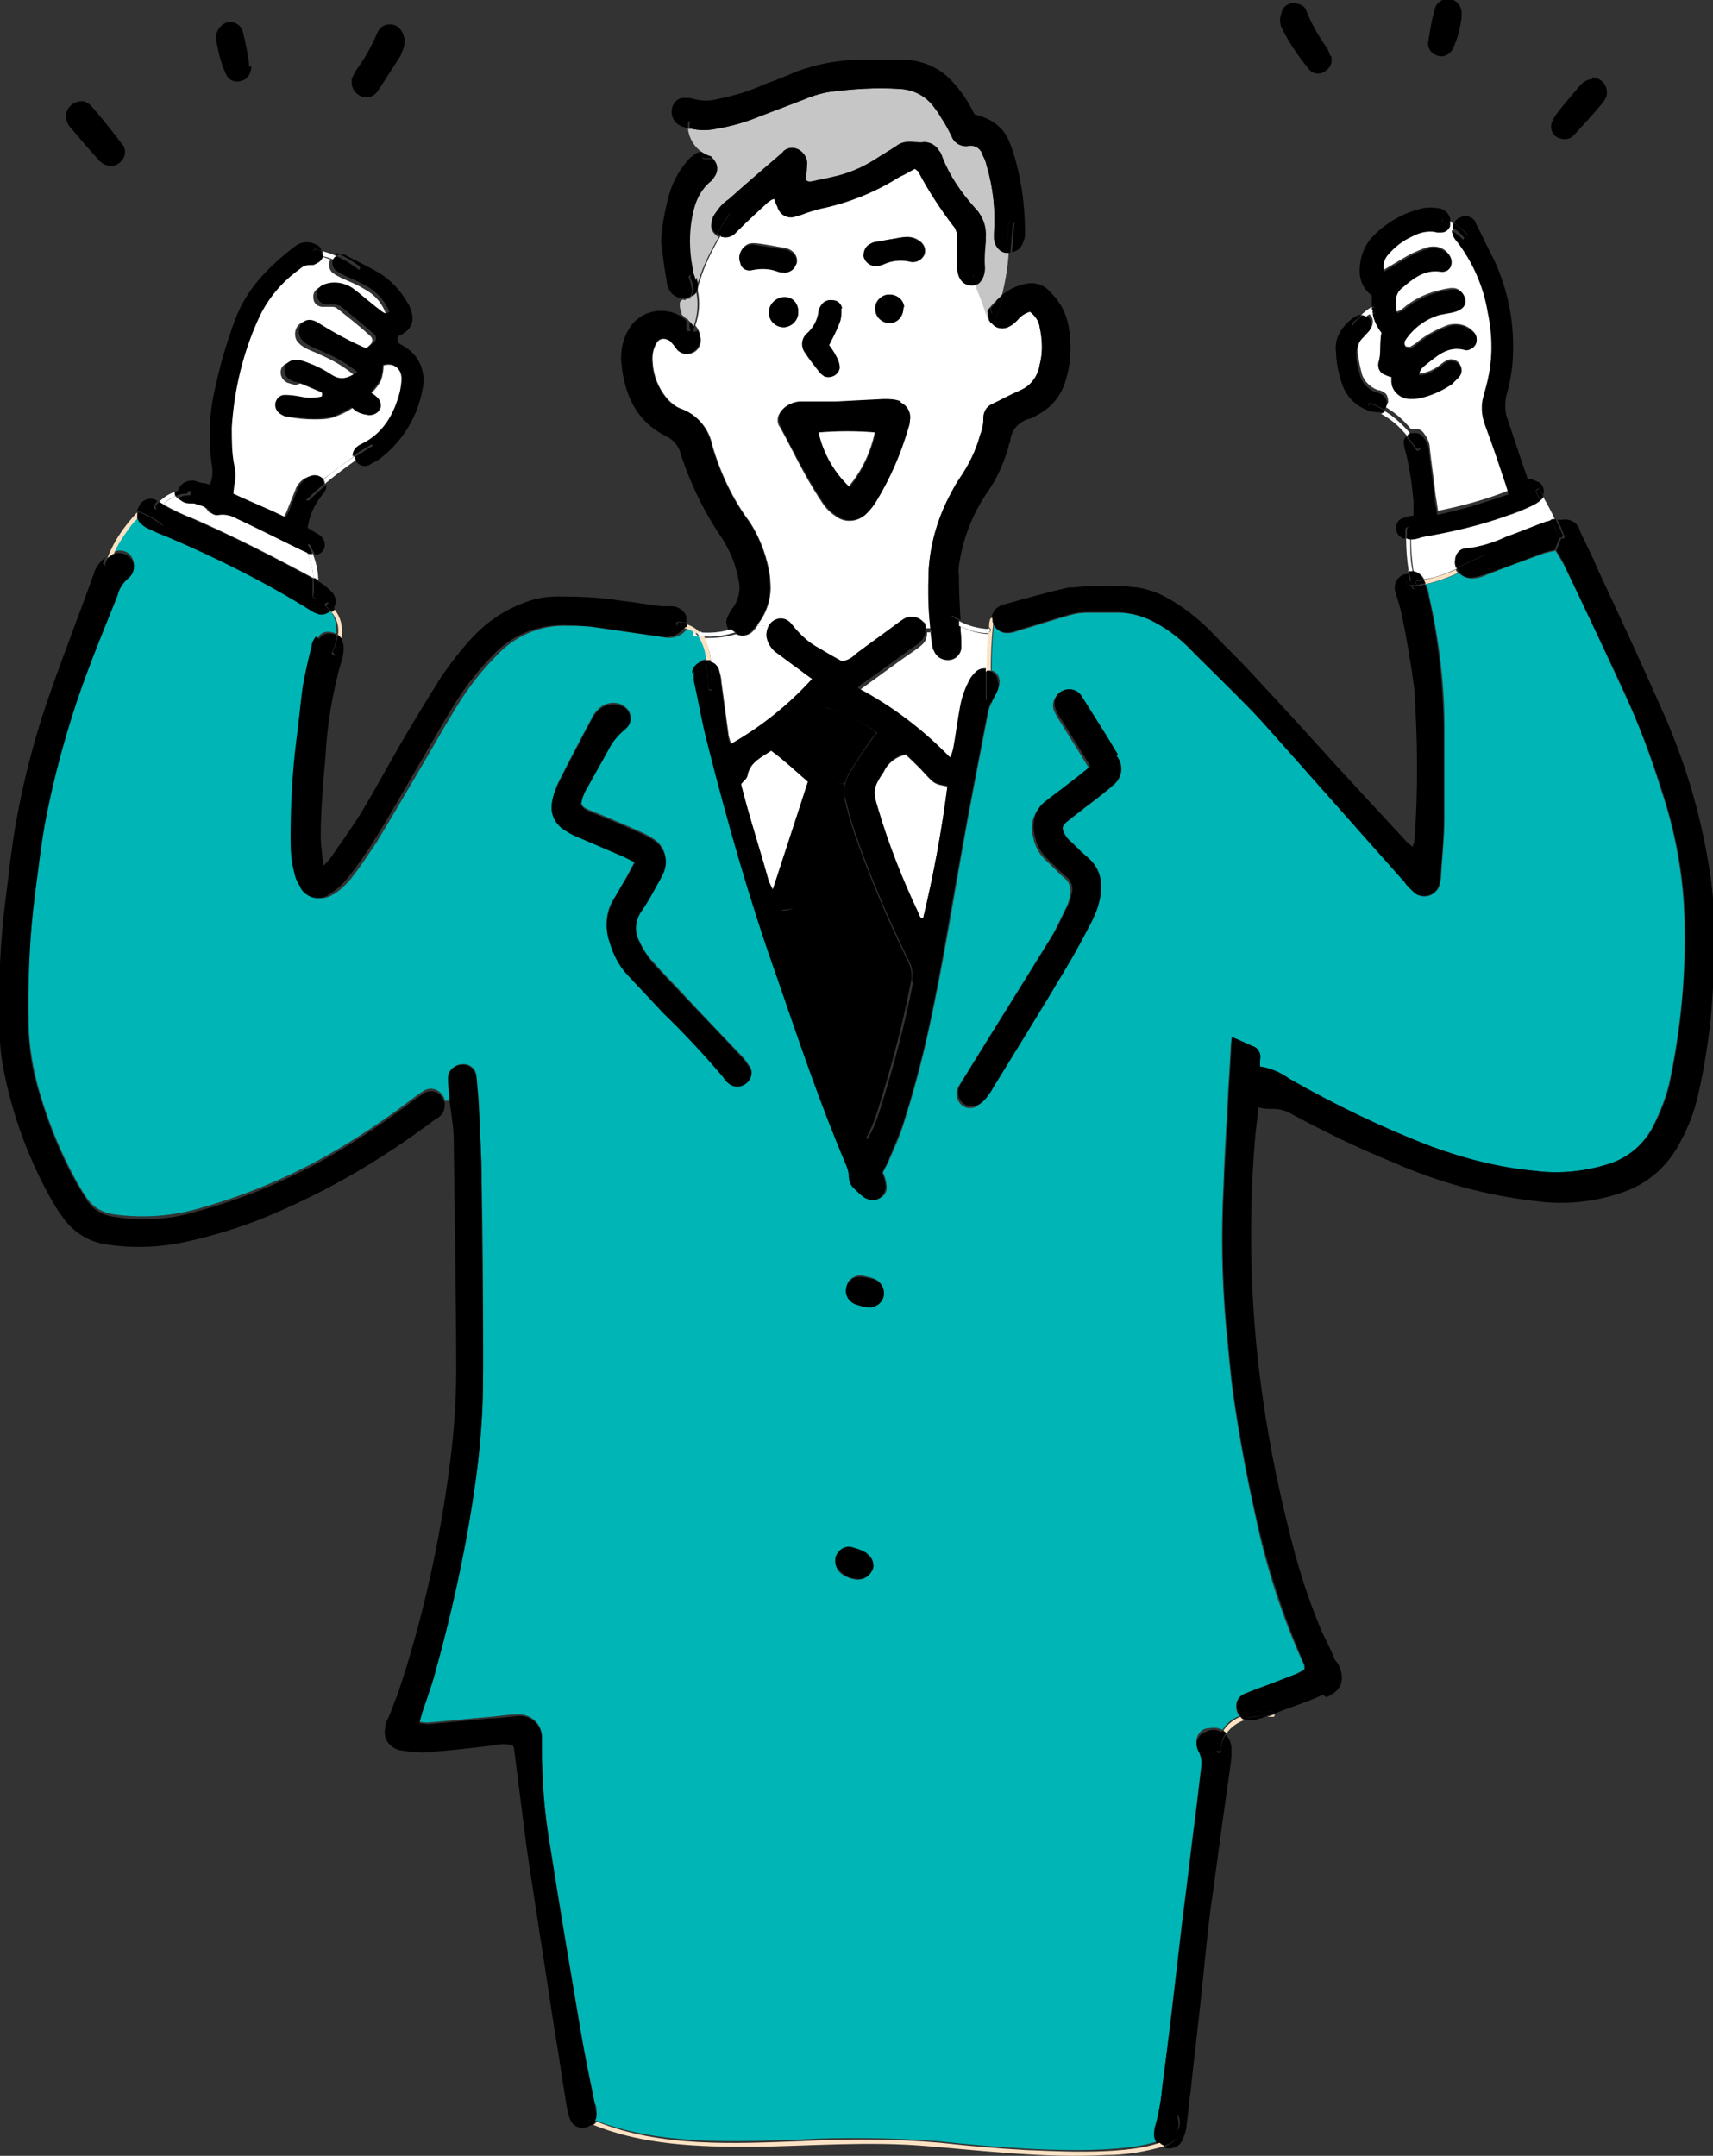 <?xml version="1.0" encoding="UTF-8"?>
<svg id="_レイヤー_1" data-name="レイヤー_1" xmlns="http://www.w3.org/2000/svg" width="209.9" height="264.2" version="1.1" viewBox="0 0 209.9 264.2">
  <rect x="0" y="0" width="209.9" height="264.2" fill="#333333" stroke="none"/>
  <!-- Generator: Adobe Illustrator 29.0.1, SVG Export Plug-In . SVG Version: 2.1.0 Build 192)  -->
  <defs>
    <style>
      .st0 {
        fill: #fff;
      }

      .st1 {
        fill: #fce2c4;
      }

      .st2 {
        fill: #00b5b5;
      }

      .st3 {
        fill: #c6c6c6;
      }

      .st4 {
        fill: #fdeacf;
      }
    </style>
  </defs>
  <g id="_グループ_250" data-name="グループ_250">
    <path id="_パス_778" data-name="パス_778" d="M85.5,40.5c.1.2.2.4.2.7.3.9-.3,1.8-1.2,2.1-.6.2-1.2,0-1.7-.4-.3-.3-.6-.7-.9-1.1-.4-.4-1-.4-1.4,0,0,0,0,.1-.1.2-.4.7-.6,1.6-.5,2.5.1,1.7.8,3.2,1.9,4.5.4.5,1,.9,1.6,1.1,2,.7,3.4,2.4,3.8,4.5,1,3.4,2.5,6.6,4.6,9.4,1.1,1.7,1.9,3.7,2.3,5.7.1.5.2,1.1.2,1.6.2,1.9-.4,3.8-1.6,5.3-.1.2-.3.4-.5.6-.5.7-1.4.9-2.2.5.6-.2,1.1-.5,1.7-.8.1,0,.2-.3,0-.4,0-.1-.2-.2-.4,0-.6.3-1.2.6-1.9.8-.4-.5-.5-1.1-.3-1.6.2-.4.4-.9.7-1.2.7-1,1-2.2.7-3.4-.3-1.8-1-3.5-2-5.1-2.2-3.2-3.9-6.7-5.1-10.4-.2-.9-.9-1.7-1.7-2.1-3.9-1.9-5.3-5.4-5.6-9.5,0-1.4.3-2.7,1.1-3.9,1.4-2.1,4.2-2.6,6.3-1.3.1.1.3.3.5.4,0,0,0,0,0,0,0,0,0,0,.1.1,0,.3,0,.7,0,1,0,.2.1.3.3.3.1,0,.2,0,.2-.2,0-.1,0-.2.1-.3.1.2.2.4.4.6Z"/>
    <path id="_パス_779" data-name="パス_779" class="st2" d="M121.8,76.5c.3.7.9,1.1,1.6,1.1.5,0,.9-.1,1.4-.3,2.1-.6,4.2-1.3,6.3-1.9.7-.2,1.4-.3,2.1-.3,1.3,0,2.6,0,3.9,0,1.6,0,3.2.5,4.6,1.3,1.5.8,2.9,1.9,4.1,3.1.8.9,1.7,1.7,2.5,2.5,2.2,2.2,4.4,4.3,6.5,6.6,5.8,6.5,11.6,13.1,17.4,19.6.3.4.7.8,1.1,1.2.8.7,2,.6,2.7-.2.2-.2.3-.4.4-.7.1-.4.2-.8.2-1.2.1-2.3.4-4.6.4-6.9,0-3.8,0-7.6,0-11.4,0-5.4-.7-10.8-1.9-16.1,0-.4-.2-.9-.4-1.3,1.4-.3,2.8-.8,4.1-1.4.4.5,1,.7,1.6.7.6,0,1.3-.2,1.9-.5,2.3-.9,4.7-1.8,7-2.6.4-.1.8-.2,1.3-.3.4.6.7,1.2,1,1.7,2.5,5.1,4.9,10.3,7.3,15.5,1.9,4,3.4,8.1,4.7,12.3,1.5,4.5,2.4,9.1,2.7,13.8.4,7.1-.2,14.2-1.6,21.1-.4,2.2-1.2,4.2-2.2,6.2-1.1,2.1-3,3.8-5.3,4.5-2.9,1-6.1,1.3-9.1.9-4.4-.4-8.7-1.4-12.8-3-6-2.3-11.8-5-17.4-8.3-1.1-.8-2.3-1.3-3.6-1.5,0-.3,0-.5,0-.8.2-.7-.1-1.5-.9-1.7h0c-.7-.4-1.5-.7-2.5-1.1,0,.5-.1.8-.1,1.1-.1,2.4-.3,4.7-.4,7.1-.2,3.4-.4,6.8-.5,10.1-.3,5.7-.2,11.4.3,17.1.3,2.8.5,5.7.9,8.5.7,4.9,1.6,9.8,2.7,14.7,1.3,6.3,3.3,12.5,6,18.4,0,.1,0,.3,0,.5-.3.2-.6.3-.9.5-1.7.7-3.3,1.3-5,1.9-.5.2-1,.4-1.5.6-.4.2-.8.6-.9,1.1-.1.6,0,1.2.4,1.6-.9.3-1.6.9-2.1,1.7-.5-.3-1.1-.3-1.7-.2-.9,0-1.6.9-1.5,1.8,0,.3.1.5.3.7.3.6.4,1.3.3,2-.2,1.7-.4,3.4-.6,5.1-.6,4.5-1.1,9.1-1.7,13.6-.4,3.4-.8,6.8-1.2,10.3-.4,3.5-.8,7-1.3,10.4-.1,1.7-.4,3.3-.9,4.9-.2.6,0,1.3.4,1.8-4.7,1.6-14.5,1-16.3.9-3.6-.2-7.1-.5-10.7-.9-5.6-.4-11.3-.5-16.9-.2-8.3.3-17.3.7-25.2-2.4.2-.3.3-.7.3-1,0-.4,0-.7-.2-1-.6-2.9-1.2-5.8-1.7-8.7-1.3-7.7-2.6-15.3-3.8-23-.7-4-1-8-1-12.1,0-.4,0-.8,0-1.2,0-1.5-1.3-2.7-2.8-2.7,0,0,0,0-.1,0-1.1,0-2.2.2-3.4.3-2.5.2-5.1.5-7.6.7-.4,0-.7,0-1.1-.1.2-.6.3-1,.4-1.5.5-1.5,1-3,1.5-4.6,2-6.9,3.5-13.9,4.6-21,.5-3.2.9-6.4,1.1-9.6.2-2.8.2-5.6.2-8.4,0-7.2,0-14.5-.2-21.8,0-2.7-.2-5.5-.3-8.2,0-1.3-.2-2.6-.3-3.9,0-.9-.7-1.6-1.6-1.6-.9,0-1.8.6-1.9,1.5,0,.2,0,.5,0,.7,0,.7.1,1.4.2,2.1v.2s-.6,0-.6,0c0-.2-.1-.5-.3-.7-.5-.8-1.6-1-2.3-.5h0c-.5.3-.9.6-1.3.9-3.4,2.6-7,5-10.7,7.1-5,2.8-10.4,5-15.9,6.5-3.3.9-6.8,1.1-10.2.6-1.3-.2-2.4-.9-3.1-1.9-.5-.7-.9-1.4-1.3-2.1-1.9-3.4-3.4-7.1-4.5-10.8-.8-2.7-1.3-5.6-1.4-8.4-.2-5.5.1-10.9.8-16.4.4-2.8.7-5.7,1.2-8.5.8-4.3,1.9-8.6,3.2-12.8,1.6-5.2,3.7-10.2,5.7-15.2.3-.8.8-1.6,1.4-2.2.7-.6.8-1.5.3-2.3-.5-.7-1.3-.9-2.1-.6,0,0-.2,0-.2,0,.6-1.2,1.3-2.4,2.1-3.5.2-.4.5-.7.8-.9,0,.3.3.6.5.9.3.2.6.4.9.6.8.4,1.5.7,2.3,1,6.1,2.5,12.1,5.5,17.7,9.1.3.2.6.3.9.4.5,0,1,0,1.4-.4.7.8.9,1.8.8,2.9-.2-.1-.3-.2-.5-.2-.7-.2-1.4,0-1.7.6-.3.3-.4.7-.5,1.1-.4,1.7-.9,3.3-1.1,5-.4,2.2-.6,4.5-.8,6.7-.5,4-.7,8.1-.7,12.1,0,1.4.1,2.9.5,4.2.2.6.4,1.1.7,1.6.7,1.2,2.2,1.6,3.4,1,.1,0,.2-.2.4-.2.8-.5,1.5-1.2,2.1-1.9,1.1-1.4,2.1-2.9,3.1-4.4,1.7-2.8,3.4-5.7,5.1-8.6,1.6-2.7,3.1-5.4,4.7-8,1.4-2.3,3-4.4,4.9-6.3,2.2-2.4,5.3-3.8,8.6-3.7,1.2,0,2.4,0,3.6.2,2.8.4,5.5.8,8.3,1.2.9.2,1.8,0,2.5-.6.2-.2.4-.4.5-.6.4,0,.7.3,1.1.5-.2,0-.3.5,0,.5.2,0,.3,0,.5,0,.5.9.9,1.9.9,2.9,0,0-.1,0-.2,0-.8,0-1.4.7-1.5,1.5,0,.4,0,.7,0,1.1.5,2.6,1,5.3,1.7,7.8,2.5,9.5,5.2,19,8.4,28.3,2.7,7.7,5.3,15.5,8.5,23.1.2.5.3,1,.4,1.5,0,.6.3,1.2.7,1.6.4.3.7.7,1.1,1,.6.5,1.4.5,2,.1.6-.3.9-1,.7-1.7,0-.5-.2-.9-.4-1.4.2-.5.5-.9.7-1.4.7-1.6,1.4-3.1,1.9-4.8.9-2.8,1.7-5.7,2.4-8.6,1.9-8,3.2-16.1,4.6-24.1,1-5.7,2.1-11.3,3.2-17,.1-.7.3-1.3.6-1.9.1-.3.2-.5.4-.8.3-.5.4-1,.5-1.5,0-.6-.3-1.2-.9-1.4,0,0,0,0-.1,0,0-1.9.1-3.9.3-5.8h0ZM136.2,96.4c1.2-.8,1.6-2.3.8-3.5,0,0-.1-.2-.2-.2-1.4-2.4-3-4.7-4.4-7.1-.5-.9-1.6-1.2-2.5-.7-.8.5-1.1,1.5-.7,2.3.2.5.5.9.8,1.4,1.1,1.8,2.2,3.5,3.4,5.5-.9.7-1.7,1.4-2.5,2-1,.8-2,1.5-3,2.3-1.2,1-1.8,2.7-1.3,4.2.2,1.1.7,2,1.5,2.8.8.7,1.5,1.5,2.3,2.2.7.5.9,1.4.7,2.2-.1.6-.3,1.1-.6,1.7-.6,1.2-1.1,2.4-1.8,3.5-3.7,6-7.4,11.9-11.1,17.9-.2.3-.4.7-.4,1.1,0,.9.6,1.7,1.5,1.8.3,0,.7,0,.9-.2.4-.2.8-.5,1.1-.9.3-.4.6-.8.8-1.2,3-4.9,6-9.7,8.9-14.6,1.1-1.8,2.1-3.7,3.1-5.6.4-.8.8-1.7,1-2.6.5-2.1.3-4-1.5-5.5-.7-.6-1.3-1.2-1.9-1.8-.3-.3-.6-.7-.9-1.1-.3-.4-.2-1,.2-1.3,0,0,0,0,0,0,.5-.4,1-.8,1.5-1.2,1.4-1.1,2.8-2.1,4.1-3.2h0ZM108.3,158.7c.1-.9-.4-1.7-1.2-2-.5-.2-1-.3-1.6-.4-1,0-1.8.7-1.8,1.6,0,.7.4,1.4,1,1.7.4.2.9.3,1.4.4,1,.2,1.9-.5,2.2-1.4h0ZM106.9,192.5c.3-.7,0-1.6-.7-2-.6-.3-1.3-.6-1.9-.8-.7-.1-1.4.2-1.8.8-.3.6-.2,1.4.2,2,.6.7,1.5,1,2.3,1.1.8,0,1.5-.4,1.8-1.1h0ZM91.4,132.8c.7-.5.9-1.5.4-2.2-.3-.5-.6-.9-1-1.3-2.4-2.5-4.8-5-7.1-7.5-1.3-1.4-2.7-2.8-4-4.3-.5-.6-1-1.3-1.3-2.1-.7-1.2-.7-2.7.2-3.9.7-1,1.3-2.2,1.9-3.2.2-.4.5-.8.7-1.3.8-1.5.3-3.3-1.1-4.2-.6-.4-1.2-.7-1.9-1-2-.9-3.9-1.7-5.9-2.5-.4-.2-.9-.3-1.1-.9.1-.8.4-1.5.8-2.1.8-1.5,1.7-3,2.5-4.5.5-1,1.2-1.9,2.1-2.6.7-.6.9-1.6.3-2.3-.2-.2-.4-.4-.6-.5-1-.5-2.2-.3-3,.5-.4.4-.7.8-.9,1.3-1.4,2.6-2.7,5.1-4,7.7-.3.6-.5,1.3-.7,2-.3,1.4.3,2.8,1.4,3.6.5.4,1.1.7,1.7.9,1.8.8,3.7,1.6,5.6,2.4.4.2.8.4,1.4.7-.4.8-.7,1.3-1,1.9-.6,1-1.1,2-1.7,2.9-.9,1.5-1,3.3-.4,5,.4,1.4,1.2,2.7,2.1,3.9,1.5,1.6,2.9,3.3,4.5,4.8,2.6,2.5,5,5.1,7.3,7.8.2.3.5.5.7.8.6.5,1.5.5,2.1,0h0Z"/>
    <path id="_パス_780" data-name="パス_780" d="M103.5,96.1c-.1.6,0,1.3,0,1.9.3,1.2.6,2.4,1,3.6,1.9,5.6,4.2,11,6.8,16.3.4.8.5,1.7.3,2.5-1,5.2-2.4,10.4-4,15.5-.4,1.3-.9,2.6-1.6,3.8-.6-.3-.7-1-.9-1.5-1.3-3.4-2.7-6.7-4-10.1-1.9-5.1-3.6-10.2-5.5-15.3-.1-.3-.2-.7-.3-1,.1-.1.2-.2.3-.2,1.6,0,2-.3,2.4-1.8.9-3.5,2-7,3.3-10.3.3-.8.6-1.5.9-2.3.2-.4.3-.8.3-1.2h.8c0,.1,0,.1,0,.1Z"/>
    <path id="_パス_781" data-name="パス_781" d="M102.7,95.9c.1-.9-.2-1.6-1.2-2.5-1.3-1.2-2.7-2.3-4.1-3.6,1.2-1.1,2.4-2.2,3.7-3.1,2.3.6,4.4,1.6,6.3,3.1-.3.4-.6.7-.8,1-.9,1.3-1.8,2.7-2.6,4-.2.4-.4.8-.5,1.2h-.8Z"/>
    <path id="_パス_782" data-name="パス_782" class="st0" d="M188.8,61.4c.4.8.9,1.6,1.3,2.4-.2,0-.4.1-.6.2-1.7.6-3.3,1.3-5,1.9-1.5.7-3.1,1.2-4.8,1.4-.7,0-1.3.7-1.3,1.4,0,.3,0,.7.1,1-1.3.6-2.6,1.1-4,1.3,0,0,0,0,0,0-.2-.5-.7-.9-1.3-1-.2-1.3-.3-2.6-.3-3.9,0,0,.2,0,.3,0,.4,0,.8-.2,1.2-.3,3.5-.6,7-1.4,10.3-2.6,1-.3,2-.7,3-1.2.4-.2.8-.4,1.1-.7h0Z"/>
    <path id="_パス_783" data-name="パス_783" class="st0" d="M168.2,38.3c.1.9.5,1.7,1.1,2.3-.3,1.3,0,2.6-.4,3.8-.1.5.2,1.1.7,1.3.3.1.6.2.9.3,0,.3,0,.5,0,.7,0,1.2,1.1,2.1,2.3,2,.4,0,.8,0,1.2-.1,1.4-.3,2.7-.9,3.9-1.7.3-.2.6-.5.9-.9.4-.4.3-1.1,0-1.5-.4-.5-1.1-.6-1.6-.3-.4.2-.7.5-1,.7-.7.5-1.5.8-2.3.9,0-.5.3-1,.7-1.2,1.4-1.2,2.7-2.5,4.9-1.9.4,0,.7,0,1-.3.5-.4.6-1.2.1-1.7,0,0-.1-.1-.2-.2-.8-.8-2.1-1-3.2-.6-1.2.5-2.4,1.1-3.4,1.9-.3.3-.7.5-1,.7-.2,0-.5,0-.6-.1-.1-.2-.2-.4-.2-.6,0-.1,0-.2.1-.3.9-1.5,2.4-2.7,4.2-3.1.5-.1,1.1-.2,1.6-.3.3,0,.7-.2,1-.4.5-.3.7-.9.5-1.4-.2-.5-.6-.9-1.2-1-.2,0-.4,0-.5,0-2.1.3-4.2,1.1-5.8,2.5-.2.2-.5.3-.8.4-.3-1.2-.3-2.4.6-3.1,1.4-1.1,2.7-2.4,4.7-2,.6.1,1.1-.2,1.3-.7.2-.6,0-1.2-.5-1.6-.6-.6-1.5-.7-2.3-.5-.7.2-1.3.5-2,.8-1.1.6-2.2,1.3-3.4,2-.2-.8,0-1.6.6-2.2.8-.9,1.8-1.6,2.8-2.1.9-.6,2-.8,3.1-.5.2,0,.4,0,.5,0,.5,0,1-.3,1.1-.8.1,0,.3.2.4.2,0,.3,0,.6.2.8.1.3.3.5.5.7,1.9,2.6,3.1,5.5,3.7,8.6.7,3.3.5,6.7-.4,9.9-.4,1.3-.4,2.7.1,4,.9,2.4,1.7,4.8,2.5,7.2.1.4.2.8.3,1.2-2.8,1.1-5.7,1.9-8.7,2.5-.1-.8-.2-1.4-.3-2-.2-1.9-.5-3.8-.7-5.7,0-.7-.4-1.4-.8-1.9-.3-.4-.8-.5-1.3-.4,0,0-.2,0-.2,0-.9-1.1-1.9-2-3.1-2.7.1-.2.2-.4.3-.6,0-.5-.1-1-.5-1.2-.3-.2-.5-.3-.8-.3-1-.4-1.8-1.2-2-2.3-.2-.7-.3-1.4-.4-2.1-.2-.9.2-1.8.9-2.4.3-.2.5-.5.7-.8.3-.5.3-1.1,0-1.5-.1-.1-.2-.2-.4-.3.2-.2.5-.4.7-.5h0Z"/>
    <path id="_パス_784" data-name="パス_784" class="st0" d="M116.1,96.3c-.7,5.5-1.7,10.9-3,16.3-.4,0-.4-.3-.5-.5-2-4.2-3.7-8.5-5-12.9-.7-2.2-.6-2.7.7-4.6.5-1.1,1.6-1.9,2.7-2.1.8.8,1.6,1.5,2.3,2.3,1.2,1.3,1.2,1.3,2.8,1.6Z"/>
    <path id="_パス_785" data-name="パス_785" class="st0" d="M114,77.1c0,.6.1,1.2.2,1.9,0,.2,0,.5.2.7.3.8,1.1,1.3,2,1.2.8-.1,1.4-.8,1.4-1.6,0-.7,0-1.4-.1-2.1,0-.1,0-.3,0-.4,1.1.5,2.3.9,3.5.9-.1,1.5-.2,3-.2,4.6-.4,0-.9,0-1.2.4-.3.3-.6.6-.8,1-.6,1.1-1,2.3-1.2,3.5-.3,1.6-.5,3.3-.8,4.9-.1.4-.2.7-.4,1.1-3.3-3.4-7.1-6.3-11.3-8.5.1-.2.3-.3.4-.4,2.1-1.5,4.2-3.1,6.4-4.6.3-.2.7-.5,1-.8.4-.4.5-.9.5-1.4h.5s0,0,0,0Z"/>
    <path id="_パス_786" data-name="パス_786" class="st0" d="M99,95.8c-1.4,4.3-2.8,8.6-4.3,13.2-.2-.3-.3-.7-.5-1-1.1-4-2.4-7.9-3.4-11.9.3-.4.7-.7.8-1.1.3-1.6,1.7-2.2,2.9-3,1.6,1.1,3,2.5,4.5,3.8Z"/>
    <path id="_パス_787" data-name="パス_787" class="st0" d="M98.1,82.1c.5.3.9.7,1.5,1.1-2.9,3.2-6.3,5.9-10,8-.1-.3-.2-.7-.3-1-.3-2.2-.6-4.5-.9-6.7,0-.5-.2-1-.3-1.5-.2-.4-.6-.8-1-.9,0-1-.4-2-.8-2.9,1.3,0,2.7-.1,3.9-.5.7.4,1.7.2,2.2-.5.2-.2.3-.4.5-.6l1.4.2c-.2.3-.3.7-.3,1.1,0,.8.5,1.5,1.1,2,1,.8,2,1.5,3,2.2h0Z"/>
    <path id="_パス_788" data-name="パス_788" class="st0" d="M38.5,70.9c-4.8-2.6-9.7-5.1-14.7-7.3-1.3-.5-2.6-1.1-3.8-1.8.4-.4,1-.8,1.5-1,.3.4.9.7,1.4.7.2,0,.4,0,.5,0,.7.2,1.5.3,2,1,.2.4.7.5,1.1.4.8-.1,1.6,0,2.2.5,2.7,1.3,5.3,2.6,8,3.9.3.1.6.3.9.4.5,1,.8,2.1.8,3.2h0Z"/>
    <path id="_パス_789" data-name="パス_789" class="st0" d="M36.8,47c.8.3,1.6.7,2.4,1,.3.1.5.3.3.7-.9.2-1.8.2-2.6,0-.6-.1-1.3-.2-1.9-.2-.5,0-.9.3-1.1.8-.2.5,0,1.1.4,1.4.3.2.6.4,1,.4,1.1.2,2.1.3,3.2.3.8,0,1.7,0,2.5-.3.8-.3,1.5-.6,2.2-1.1.6.5,1.3.8,2,.9.6,0,1.2-.3,1.4-.8.2-.5,0-1.1-.4-1.4-.2-.2-.5-.4-.7-.5.5-.5.9-1,1.2-1.6.2-.6.3-1.2.3-1.8.6-.2,1.3-.1,1.7.3.4.4.6.9.6,1.4,0,.5,0,1.1-.2,1.6-.8,2.7-2.1,5-4.7,6.4-.2,0-.3.2-.5.3-.4.3-.6.7-.6,1.2-1.3.9-2.6,1.9-3.9,2.9,0,0,0,0,0,0-.4-.5-1.2-.7-1.8-.4-.7.3-1.2.9-1.4,1.5-.3.8-.7,1.7-1,2.5-.1.3-.3.6-.5,1-2.2-1-4.3-1.8-6.4-2.9,0-.3,0-.7.1-1,.3-.8.3-1.7,0-2.5-.3-1.5-.4-3.1-.3-4.6.3-4.7,1.4-9.3,3.4-13.6,1.1-2.3,2.8-4.3,4.9-5.8.4-.4.9-.6,1.5-.6.2,0,.4,0,.5,0,.5-.2.8-.6.9-1.1.4.1.8.3,1.2.4-.3.5-.2,1.2.2,1.6.4.3.8.5,1.2.7.9.4,1.9.8,2.7,1.3,1.3.7,2.2,1.7,2.7,3.1-.5.4-.7,0-1-.1-1.2-.9-2.3-1.9-3.5-2.8-1-.7-2.4-.9-3.6-.4-.5.2-.9.7-.8,1.3,0,.6.4,1,1,1.1.3,0,.7,0,1.1,0,.3,0,.6,0,.8.2,1.4,1.1,2.8,2.2,4.1,3.4.3.3.3.7,0,1,0,0,0,0-.1.1-.3.3-.6.5-.9.7-2.1-.9-4.1-2-6-3.2-.7-.5-1.3-.5-1.8,0-.5.5-.6,1.4-.2,2,.3.4.7.7,1.1.9.6.3,1.2.5,1.8.8,1.4.6,2.8,1.4,4,2.4-1.1.7-2,1.1-3.2.3-1-.6-2-1.1-3-1.5-.4-.2-.9-.3-1.4-.3-.6,0-1.2.4-1.3,1-.1.6.2,1.2.8,1.5.3.1.7.2,1,.3h0Z"/>
    <path id="_パス_790" data-name="パス_790" class="st0" d="M107.2,52.9c-.5,2.5-1.6,4.8-3.2,6.7-1.9-1.8-3.2-4.2-3.8-6.7,2.3-.2,4.7-.2,7,0Z"/>
    <path id="_パス_791" data-name="パス_791" class="st0" d="M113.2,76.3c-.5-.6-1.4-.8-2.1-.5-.4.2-.8.5-1.2.8-1.6,1.2-3.3,2.4-4.9,3.6-.5.5-1.2.8-1.8.9-.9-.4-1.7-.9-2.6-1.5-1.4-.7-2.5-1.8-3.5-3-.4-.6-1.2-.9-1.9-.6-.4.1-.8.4-1,.8l-1.4-.2c1.2-1.5,1.8-3.4,1.6-5.3,0-.5-.1-1.1-.2-1.6-.4-2-1.2-4-2.3-5.7-2.1-2.8-3.6-6-4.6-9.4-.4-2.1-1.9-3.8-3.8-4.5-.6-.2-1.1-.6-1.6-1.1-1.1-1.2-1.8-2.8-1.9-4.5-.1-.9,0-1.7.5-2.5.3-.5.9-.6,1.4-.3,0,0,.1,0,.2.1.3.3.6.7.9,1.1.7.7,1.8.6,2.4,0,.4-.4.6-1.1.4-1.7,0-.2-.1-.5-.2-.7-.1-.2-.2-.4-.4-.6.5-1.4.6-2.9.3-4.3,0,0,0-.2,0-.3.6-2.3,1.6-4.4,2.8-6.4.6.3,1.2.2,1.7-.3.2-.2.4-.4.6-.6,1.2-1.1,2.3-2.2,3.5-3.3.2-.2.5-.3.8-.4,0,.4.2.8.4,1.1.3.8,1.2,1.3,2,1.1.3,0,.7-.2,1-.3.7-.3,1.4-.5,2.2-.7,3.4-.7,6.7-2,9.7-3.9.6-.4,1.2-.7,1.9-1,.3.2.3.2.4.3,1.2,2.4,2.7,4.6,4.3,6.7.4.5.5,1.2.5,1.8,0,1.2,0,2.4,0,3.5.1,1.3.8,2,1.8,2,.2,0,.4,0,.6-.1.5,1.2,1,2.5,1.4,3.8,0,.2,0,.4.2.6h0c0,.2,0,.2.1.3,0,0,.1.1.2.2.5.6,1.4.7,2.1.3.4-.2.7-.5,1-.8.4-.5.9-.8,1.5-1,.6.4,1.1,1.1,1.2,1.9.4,1.5.4,3.1,0,4.6-.2,1.4-1.1,2.6-2.3,3.1-1.2.6-2.3,1.2-3.5,1.7-.7.3-1.1.9-1.1,1.7,0,.7-.1,1.4-.4,2.1-.5,1.9-1.4,3.7-2.5,5.3-.4.5-.7,1.1-1,1.7-1.6,2.9-2.6,6.2-2.8,9.5-.1,2.4,0,4.8.2,7.2h-.5c0-.3-.1-.6-.3-.8h0ZM113.3,31.2c.2-.6,0-1.2-.5-1.6-.6-.5-1.4-.7-2.2-.5-.9.1-1.9.3-2.8.5-.4,0-.7.2-1,.3-.7.4-1,1.2-.7,1.9.3.6.9.9,1.5.8.2,0,.5-.1.7-.2,1.1-.5,2.3-.6,3.4-.3.7.1,1.3-.3,1.6-.9ZM111.5,51.5c.2-.9-.3-1.8-1.2-2.2-.7-.3-1.4-.4-2.1-.3-2,.1-3.9.2-5.9.3,0,0,0,0,0,0h-4.3c-.8,0-1.7.3-2.2,1-.6.6-.7,1.5-.2,2.1,1,1.8,1.9,3.7,2.9,5.5.7,1.3,1.5,2.6,2.3,3.8.4.6.9,1.1,1.5,1.5,1.2,1,3,.8,4-.4.4-.4.7-.8,1-1.3,1.7-2.8,3-5.8,3.9-8.9.1-.3.2-.7.2-1h0ZM109,39.6c1,0,1.7-.9,1.7-1.9,0,0,0,0,0,0,0-.9-.8-1.6-1.8-1.6,0,0,0,0,0,0-.9,0-1.7.8-1.7,1.7,0,1,.8,1.8,1.8,1.8h0ZM102.9,39.5c.2-.6.2-1.1.2-1.7,0-.6-.5-1-1.1-1-.5-.1-1.1.1-1.4.6-.1.2-.2.4-.3.6-.1,1.1-.6,2.2-1.5,2.9-.6.6-.7,1.6-.2,2.3.5.8,1.1,1.5,1.7,2.3.1.2.3.3.5.5.6.4,1.4.2,1.8-.4,0-.2.2-.3.2-.5,0-.4,0-.8-.3-1.2-.3-.5-.7-1.1-1-1.6.5-1,.9-1.9,1.3-2.8h0ZM97.8,38.4c.1-1-.6-1.8-1.6-1.9,0,0,0,0,0,0-1,0-1.9.7-1.9,1.7,0,0,0,0,0,.1,0,1,.8,1.8,1.7,1.8,0,0,0,0,0,0,.9,0,1.7-.7,1.8-1.6,0,0,0,0,0-.1h0ZM97.6,32.4c.2-.6,0-1.2-.5-1.6-.2-.2-.5-.3-.8-.4-1.3-.2-2.6-.5-3.8-.6-.4,0-.7,0-1,.2-.7.4-1,1.2-.7,2,.2.7.9,1.1,1.5.9,1-.3,2.1-.2,3.1.2.2,0,.5.1.7.1.7,0,1.3-.3,1.5-.9h0Z"/>
    <path id="_パス_792" data-name="パス_792" d="M195.1,9.5c1,0,1.8.8,1.8,1.8,0,.2,0,.4-.1.6-.1.3-.3.5-.5.8-1,1.2-2.1,2.4-3.2,3.6-.2.2-.3.3-.5.5-.6.4-1.4.3-2-.1-.5-.4-.7-1.2-.4-1.8.1-.3.3-.6.5-.9.9-1.2,1.9-2.3,2.8-3.4.4-.5,1-.9,1.6-.9Z"/>
    <path id="_パス_793" data-name="パス_793" d="M191.5,65.6c0,.2-.2.4-.4.3,0,0-.1,0-.1-.2-.3-.7-.6-1.4-.9-2,.2,0,.4,0,.5-.1.3.7.6,1.3.9,2Z"/>
    <path id="_パス_794" data-name="パス_794" class="st0" d="M189.1,60.9c.5.9,1,1.8,1.4,2.7-.2,0-.4,0-.5.1-.4-.8-.9-1.6-1.3-2.4h0c.1-.2.2-.3.3-.4Z"/>
    <path id="_パス_795" data-name="パス_795" d="M188.7,60.1c.1.3.3.5.4.8,0,.1-.2.3-.3.4h0c-.2-.2-.3-.5-.5-.9s.3-.6.5-.3Z"/>
    <path id="_パス_796" data-name="パス_796" d="M179.7,67.2c1.7-.2,3.3-.7,4.8-1.4,1.7-.6,3.3-1.3,5-1.9.2,0,.4-.1.6-.2.3.7.6,1.3.9,2,0,0,0,.1.1.2l-.6,1.5c-.4,0-.8.2-1.3.3-2.3.9-4.7,1.8-7,2.6-.6.2-1.2.4-1.9.5-.6,0-1.2-.2-1.6-.7,1.1-.5,2.2-1,3.3-1.5.3-.1,0-.6-.3-.5-1.1.5-2.2,1-3.3,1.5-.1-.3-.2-.7-.1-1,0-.7.6-1.4,1.3-1.4Z"/>
    <path id="_パス_797" data-name="パス_797" d="M182.1,68.6c-1.1.5-2.2,1-3.3,1.5-.1-.1-.2-.3-.3-.5,1.1-.5,2.2-1,3.3-1.5.3-.1.6.3.3.5Z"/>
    <path id="_パス_798" data-name="パス_798" d="M179.8,28.7c.1.1.1.3,0,.4-.1.1-.3.1-.4,0h0c-.4-.5-.9-.9-1.4-1.2,0-.2,0-.4.1-.6.6.4,1.1.9,1.6,1.4Z"/>
    <path id="_パス_799" data-name="パス_799" d="M179.1,1.6c0,.2,0,.4,0,.6-.2,1.3-.5,2.6-1.1,3.8-.3.7-1.2,1.1-1.9.8-.7-.2-1.2-.9-1.1-1.6.2-1.3.4-2.7.8-4,.1-.8.9-1.4,1.7-1.3.9,0,1.5.7,1.6,1.6h0Z"/>
    <path id="_パス_800" data-name="パス_800" class="st0" d="M178.1,27.3c0,.2-.1.4-.1.6-.1,0-.2-.2-.4-.2,0-.2,0-.4,0-.6.2,0,.3.2.4.3Z"/>
    <path id="_パス_801" data-name="パス_801" class="st1" d="M178.7,70.2c-1.3.6-2.7,1.1-4.1,1.4,0-.2-.1-.3-.2-.5,1.4-.3,2.7-.7,4-1.3,0,.2.2.3.3.5Z"/>
    <path id="_パス_802" data-name="パス_802" d="M177.7,27.1c0,.2,0,.4,0,.6-.3-.2-.5-.3-.8-.4-.3-.1-.2-.6.1-.5.3,0,.5.2.7.3Z"/>
    <path id="_パス_803" data-name="パス_803" d="M174.5,71c0,.2.1.3.2.5-.3,0-.7.1-1.1.2,0-.2-.1-.3-.2-.5.3,0,.7,0,1-.1Z"/>
    <path id="_パス_804" data-name="パス_804" d="M174.4,71s0,0,0,0c-.3,0-.7.1-1,.2-.1-.4-.2-.8-.3-1.2.6.1,1,.5,1.3,1Z"/>
    <path id="_パス_805" data-name="パス_805" d="M172.6,71.2c-.1,0-.3.1-.3.3,0,.1.1.3.3.3.1,0,.3,0,.4,0,0,0,0,.1,0,.2.1.3.6.2.5-.1,0,0,0,0,0-.1.4,0,.7,0,1.1-.2.2.4.3.9.4,1.3,1.2,5.3,1.8,10.7,1.9,16.1,0,3.8,0,7.6,0,11.4,0,2.3-.2,4.6-.4,6.9,0,.4-.1.8-.2,1.2-.3,1-1.4,1.5-2.4,1.2-.2,0-.5-.2-.7-.4-.4-.4-.8-.7-1.1-1.2-5.8-6.5-11.6-13.1-17.4-19.6-2.1-2.3-4.3-4.4-6.5-6.6-.8-.8-1.7-1.7-2.5-2.5-1.2-1.2-2.6-2.3-4.1-3.1-1.4-.8-3-1.2-4.6-1.3-1.3,0-2.6,0-3.9,0-.7,0-1.4.1-2.1.3-2.1.6-4.2,1.3-6.3,1.9-.4.2-.9.3-1.4.3-.7,0-1.4-.4-1.6-1.1,0-.1,0-.2,0-.3,0-.1,0-.2-.2-.2,0-.6.3-1.2.8-1.5.3-.2.6-.3,1-.4,2.5-.7,5-1.4,7.6-2,.2,0,.3,0,.5,0,2.7-.3,5.3-.3,8,0,1.2.2,2.4.6,3.5,1.2,2,1.1,3.8,2.5,5.4,4.1,1.5,1.6,3,3,4.5,4.6,2.7,2.9,5.4,5.8,8.1,8.8,3.8,4.2,7.6,8.3,11.5,12.5.2.2.4.3.7.6,0-.2.2-.5.2-.7.5-6.2.4-12.5,0-18.7-.4-3-.9-6-1.5-8.9-.2-1-.5-1.9-.8-2.9-.3-.9.1-1.8,1-2.2.2,0,.4-.1.6-.1,0,.4.2.9.3,1.3,0,0-.2,0-.3,0h0Z"/>
    <path id="_パス_806" data-name="パス_806" d="M173.6,71.7c-.2,0-.4,0-.6,0,0-.2-.1-.4-.2-.5.2,0,.4,0,.6,0,0,.2.1.3.2.5Z"/>
    <path id="_パス_807" data-name="パス_807" d="M173.1,72c0,0,0-.1,0-.2.2,0,.4,0,.6,0,0,0,0,0,0,.1.1.3-.4.5-.5.1h0Z"/>
    <path id="_パス_808" data-name="パス_808" d="M173.2,70c0,.4.2.8.3,1.2-.2,0-.4,0-.6,0-.1-.4-.2-.9-.3-1.3.2,0,.4,0,.6,0Z"/>
    <path id="_パス_809" data-name="パス_809" d="M173.6,55c-.4-.5-.8-1.1-1.2-1.6.1-.1.2-.3.4-.4.4.5.9,1.1,1.2,1.6.2.3-.3.6-.5.3Z"/>
    <path id="_パス_810" data-name="パス_810" d="M172.6,71.8c-.1,0-.3-.1-.3-.3,0-.1.1-.3.3-.3,0,0,.2,0,.3,0,0,.2.1.4.2.5-.1,0-.3,0-.4,0Z"/>
    <path id="_パス_811" data-name="パス_811" class="st0" d="M172.6,69.9c-.2-1.3-.3-2.6-.3-3.9.2,0,.4,0,.5.1,0,1.3,0,2.6.3,3.9-.2,0-.4,0-.6,0Z"/>
    <path id="_パス_812" data-name="パス_812" d="M172.9,64.9v1.2c-.2,0-.4,0-.5-.1v-1.1c0-.1.1-.3.3-.3.1,0,.3.1.3.3Z"/>
    <path id="_パス_813" data-name="パス_813" d="M179.4,29.1c.1.1.3.1.4,0,.1-.1.1-.3,0-.4-.5-.5-1.1-1-1.6-1.4.1-.3.4-.5.6-.6.7-.4,1.6-.2,2,.5,0,0,0,0,0,.1.8,1.5,1.5,3.1,2.3,4.6,1.6,3.5,2.4,7.2,2.3,11.1,0,1.8-.3,3.7-.8,5.4-.2.9-.2,1.8,0,2.6.9,2.6,1.7,5.2,2.6,7.7.4,0,.8.1,1.1.3.7.2,1,.9.8,1.6,0,0,0,.1,0,.2-.1-.3-.3-.5-.4-.8-.2-.3-.6,0-.5.3s.3.6.5,1c-.3.3-.7.5-1.1.7-1,.4-2,.8-3,1.2-3.4,1.2-6.8,2-10.3,2.6-.4.1-.8.2-1.2.3h-.3v-1.2c0-.1-.1-.3-.3-.3-.1,0-.3.1-.3.3v1.1c-.1,0-.3,0-.4-.1-.7-.3-.9-1.2-.6-1.8.1-.3.4-.5.7-.6.4-.1.8-.3,1.3-.3,0-.6,0-1.2,0-1.8-.2-2.2-.5-4.4-1.1-6.5,0-.2-.1-.5-.1-.7,0-.3.1-.5.3-.7.4.5.8,1,1.2,1.6.2.3.7,0,.5-.3-.4-.6-.8-1.1-1.2-1.7,0,0,.2,0,.2,0,.5-.1,1,0,1.3.4.5.5.8,1.2.8,1.9.2,1.9.5,3.8.7,5.7,0,.6.2,1.2.3,2,2.9-.6,5.8-1.5,8.7-2.5,0-.4-.2-.8-.3-1.2-.8-2.4-1.6-4.8-2.5-7.2-.5-1.3-.6-2.7-.1-4,1-3.2,1.1-6.6.4-9.9-.5-3.1-1.8-6.1-3.7-8.6-.2-.2-.4-.5-.5-.7-.1-.3-.2-.5-.2-.8.5.4,1,.8,1.4,1.2Z"/>
    <path id="_パス_814" data-name="パス_814" class="st0" d="M172.4,53.4c-.9-1.1-1.9-2-3.2-2.7.2,0,.4-.2.5-.3,1.2.7,2.2,1.7,3.1,2.7-.2,0-.3.2-.4.4Z"/>
    <path id="_パス_815" data-name="パス_815" d="M169.7,50.3c-.1.2-.3.3-.5.3-.4-.2-.9-.4-1.3-.6-.3-.1-.2-.6.1-.5.6.2,1.1.5,1.6.8Z"/>
    <path id="_パス_816" data-name="パス_816" d="M168.2,38.3c0-.2,0-.4,0-.6,0,0,0,0,.1,0,.3-.2.6.3.3.5-.1,0-.2.1-.3.2Z"/>
    <path id="_パス_817" data-name="パス_817" d="M168.5,38.1c.3-.2,0-.6-.3-.5,0,0,0,0-.1,0,0-.5,0-.9,0-1.4-1-.7-1.5-1.8-1.5-3,0-1.5.5-3,1.5-4.1,1.6-1.7,3.6-2.9,5.9-3.5.7-.2,1.4-.2,2.1-.1.7,0,1.4.5,1.6,1.3,0,0,0,.2,0,.3-.2-.1-.5-.2-.7-.3-.3-.1-.5.4-.1.5.3,0,.5.2.8.4-.2.5-.6.8-1.1.8-.2,0-.4,0-.5,0-1-.3-2.2,0-3.1.5-1.1.5-2,1.2-2.8,2.1-.6.6-.8,1.4-.6,2.2,1.2-.7,2.3-1.4,3.4-2,.6-.3,1.3-.6,2-.8.8-.3,1.7,0,2.3.5.5.4.7,1,.5,1.6-.2.5-.7.8-1.3.7-2-.3-3.4.9-4.7,2-.9.7-.9,1.9-.6,3.1.3-.1.5-.3.8-.4,1.7-1.4,3.7-2.2,5.8-2.5.2,0,.4,0,.5,0,.5,0,1,.4,1.2,1,.2.5,0,1.1-.5,1.4-.3.2-.6.3-1,.4-.5.1-1.1.2-1.6.3-1.7.5-3.2,1.6-4.2,3.1,0,0-.1.2-.1.3,0,.2,0,.4.2.6.2.1.4.2.6.1.4-.2.7-.5,1-.7,1-.8,2.2-1.5,3.4-1.9,1.1-.5,2.3-.2,3.2.6.5.4.6,1.2.2,1.7,0,0-.1.1-.2.2-.3.2-.6.4-1,.3-2.1-.6-3.5.8-4.9,1.9-.4.3-.7.7-.7,1.2.8,0,1.6-.4,2.3-.9.4-.2.7-.5,1-.7.5-.3,1.2-.2,1.6.3.4.4.4,1,0,1.5-.3.3-.6.6-.9.9-1.2.8-2.5,1.4-3.9,1.7-.4.1-.8.1-1.2.1-1.2,0-2.2-.9-2.3-2,0-.2,0-.5,0-.7-.3,0-.6-.2-.9-.3-.5-.2-.8-.8-.7-1.3.4-1.2.1-2.5.4-3.8-.6-.7-.9-1.5-1.1-2.3.1,0,.2-.1.3-.2h0Z"/>
    <path id="_パス_818" data-name="パス_818" d="M163.7,43.1c-.2-1.6.6-2.9,1.9-4,.3-.2.6-.4.9-.5,0,0,.2,0,.3,0-.3.3-.6.6-1,.9-.1.1-.1.3,0,.4.1.1.3.1.4,0,.4-.4.8-.8,1.2-1.2.1,0,.3.2.4.3.3.4.3,1,0,1.5-.2.3-.5.5-.7.8-.7.6-1,1.5-.9,2.4,0,.7.2,1.4.4,2.1.2,1.1,1,1.9,2,2.3.3,0,.6.2.8.3.4.3.6.8.5,1.2,0,.2-.1.4-.3.6-.5-.3-1.1-.6-1.6-.8-.3-.1-.5.4-.1.5.5.2.9.4,1.3.6,0,0-.2,0-.3,0-.5,0-1,0-1.5-.3-1.3-.5-2.4-1.6-2.9-3-.5-1.4-.8-2.9-.8-4.4h0Z"/>
    <path id="_パス_819" data-name="パス_819" class="st0" d="M168.1,37.7c0,.2,0,.4,0,.6-.2.2-.5.3-.7.5-.2-.1-.4-.2-.6-.2.4-.4.8-.7,1.3-1Z"/>
    <path id="_パス_820" data-name="パス_820" d="M167.5,38.8c-.4.4-.8.8-1.2,1.2-.1.1-.3.1-.4,0-.1-.1-.1-.3,0-.4.3-.3.6-.6,1-.9.2,0,.4,0,.6.2Z"/>
    <path id="_パス_821" data-name="パス_821" d="M163.1,6.8c.2.7,0,1.5-.7,1.9-.6.5-1.5.4-2-.2-1.3-1.6-2.5-3.3-3.4-5.2-.2-.5-.2-1.1,0-1.6.1-.7.6-1.2,1.3-1.3,1,0,1.6.3,1.8,1,.6,1.5,1.4,2.9,2.3,4.2.3.4.5.8.6,1.3Z"/>
    <path id="_パス_822" data-name="パス_822" d="M162.1,207.7c-1.9.9-4,1.5-5.9,2.3,0,0-.1-.1-.2-.2-1.4-.2-2.7,0-4,.5-.4-.4-.5-1-.4-1.6.1-.5.4-.9.9-1.1.5-.2,1-.4,1.5-.6,1.7-.6,3.3-1.3,5-1.9.3-.1.6-.3.9-.5,0-.2,0-.3,0-.5-2.6-5.9-4.6-12.1-6-18.4-1.1-4.9-2-9.8-2.7-14.7-.4-2.8-.6-5.7-.9-8.5-.5-5.7-.6-11.4-.3-17.1.1-3.4.4-6.8.5-10.1.1-2.4.3-4.7.4-7.1,0-.3,0-.6.1-1.1,1,.4,1.7.8,2.5,1.1.7.2,1.1,1,.9,1.7h0c0,.3,0,.5,0,.8,1.3.2,2.5.7,3.6,1.5,5.6,3.2,11.4,6,17.4,8.3,4.1,1.5,8.4,2.6,12.8,3,3.1.4,6.2,0,9.1-.9,2.3-.8,4.2-2.4,5.3-4.5,1-1.9,1.8-4,2.2-6.2,1.4-6.9,1.9-14,1.6-21.1-.3-4.7-1.2-9.3-2.7-13.8-1.3-4.2-2.9-8.3-4.7-12.3-2.4-5.2-4.9-10.3-7.3-15.5-.3-.6-.6-1.1-1-1.7l.6-1.5c.2,0,.5,0,.4-.3-.3-.7-.5-1.4-.9-2,.2,0,.4,0,.6,0,1-.2,2,.4,2.2,1.4.7,1.5,1.5,3,2.1,4.5,2.7,5.8,5.4,11.6,8,17.5,2.4,5.4,4.2,11,5.3,16.8.5,2.6.9,5.2,1,7.8.2,4.5,0,8.9-.4,13.4-.4,3.3-.9,6.6-1.7,9.8-.5,2-1.3,3.8-2.3,5.6-1.5,2.6-3.8,4.6-6.7,5.6-3.4,1.2-7.1,1.6-10.7,1.1-6.1-.7-12-2.3-17.6-4.8-4.2-1.7-8.3-3.7-12.2-5.8-.8-.5-1.6-.7-2.5-.7-.6,0-1.1,0-1.7-.2-.1,1.2-.3,2.5-.4,3.7-.5,5.7-.6,11.5-.4,17.3.2,4.8.6,9.6,1.3,14.4.9,6.5,2.3,13,4,19.4.9,3.2,1.9,6.2,3.2,9.3.5,1.1,1.1,2.2,1.6,3.4,0,.2.2.4.4.6,1,1.9.6,3.4-1.4,4.2Z"/>
    <path id="_パス_823" data-name="パス_823" class="st1" d="M156.2,210c0,.2,0,.4-.2.4-.2,0-.4,0-.7,0,.3-.1.6-.2.9-.3h0Z"/>
    <path id="_パス_824" data-name="パス_824" d="M152.4,210.7c.9-.3,1.9-.4,2.9-.4-.5.2-1.1.4-1.7.5-.4,0-.8,0-1.2-.1Z"/>
    <path id="_パス_825" data-name="パス_825" d="M155.3,210.3c-1,0-1.9,0-2.9.4-.2,0-.3-.2-.5-.4,1.3-.5,2.7-.7,4-.5,0,0,.2,0,.2.2h0c-.3.1-.6.2-.9.3Z"/>
    <path id="_パス_826" data-name="パス_826" class="st1" d="M152,210.4c.1.2.3.3.5.4-.9.3-1.7.9-2.2,1.6-.1-.1-.3-.2-.4-.3.5-.8,1.3-1.4,2.1-1.7Z"/>
    <path id="_パス_827" data-name="パス_827" d="M149.8,212.1c.2,0,.3.2.4.3-.4.6-.6,1.3-.6,2,0,.3-.6.3-.5,0,0-.8.3-1.6.7-2.3Z"/>
    <path id="_パス_828" data-name="パス_828" d="M145,259.2c.7,1.9-.6,3.1-2.4,3.8-.2,0-.4-.2-.6-.4,1.9-.7,3-1.7,2.4-3.3-.1-.3.4-.5.5-.1Z"/>
    <path id="_パス_829" data-name="パス_829" d="M150.9,213.9c0,.4,0,.7,0,1.3-.1,1.1-.3,2.4-.5,3.8-.7,4.8-1.3,9.6-2,14.5-.5,3.7-.8,7.3-1.2,11-.4,3.9-.9,7.8-1.3,11.7-.2,1.4-.3,2.8-.5,4.2,0,.5-.2,1.1-.4,1.6-.3,1-1.3,1.5-2.3,1.2,0,0,0,0,0,0,0,0-.2,0-.3,0,1.8-.7,3-1.9,2.4-3.8-.1-.3-.6-.2-.5.1.5,1.6-.5,2.6-2.4,3.3-.5-.5-.6-1.2-.4-1.8.4-1.6.7-3.2.9-4.9.4-3.5.9-7,1.3-10.4.4-3.4.8-6.8,1.2-10.3.6-4.5,1.1-9.1,1.7-13.6.2-1.7.4-3.4.6-5.1.1-.7,0-1.4-.3-2-.5-.8-.3-1.8.5-2.3.2-.1.5-.2.7-.3.6-.2,1.1-.1,1.7.2-.4.7-.7,1.5-.7,2.3,0,.3.5.3.5,0,0-.7.2-1.4.6-2,.4.4.6.9.7,1.5Z"/>
    <path id="_パス_830" data-name="パス_830" d="M136.8,92.6c.9,1.1.7,2.7-.4,3.6,0,0-.2.1-.2.2-1.3,1.1-2.7,2.1-4.1,3.2-.5.4-1.1.8-1.5,1.2-.4.3-.5.8-.2,1.3,0,0,0,0,0,0,.2.4.5.8.9,1.1.6.6,1.3,1.3,1.9,1.8,1.8,1.5,2,3.4,1.5,5.5-.2.9-.6,1.8-1,2.6-1,1.9-2,3.8-3.1,5.6-2.9,4.9-5.9,9.7-8.9,14.6-.2.4-.5.8-.8,1.2-.3.4-.7.7-1.1.9-.8.4-1.8.1-2.2-.7-.2-.3-.2-.6-.2-.9,0-.4.2-.8.4-1.1,3.7-6,7.4-11.9,11.1-17.9.7-1.1,1.2-2.3,1.8-3.5.3-.5.5-1.1.6-1.7.3-.8,0-1.7-.7-2.2-.8-.7-1.6-1.5-2.3-2.2-.8-.8-1.3-1.7-1.5-2.8-.4-1.5,0-3.2,1.3-4.2,1-.8,2-1.5,3-2.3.8-.6,1.6-1.2,2.5-2-1.2-2-2.3-3.7-3.4-5.5-.3-.4-.6-.9-.8-1.4-.4-.8-.1-1.9.7-2.3.9-.5,2-.2,2.5.7,1.5,2.4,3,4.7,4.4,7.1h0Z"/>
    <path id="_パス_831" data-name="パス_831" d="M130.9,39.7c.4,2.2.4,4.4-.2,6.5-.5,2.1-1.8,3.8-3.7,4.7-.2.2-.5.3-.8.4-1.3.3-2.3,1.4-2.4,2.7,0,.2-.2.4-.2.7-.6,2.1-1.5,4.1-2.8,5.9-1.6,2.4-2.7,5.2-3.2,8.1-.1.6-.2,1.2-.1,1.8,0,1.8.1,3.7.2,5.5-.3-.2-.6-.3-.9-.5-.3-.2-.6.3-.3.5.4.3.8.5,1.2.7,0,.1,0,.3,0,.4,0,.7.1,1.4.1,2.1,0,.8-.6,1.5-1.4,1.6-.9.2-1.7-.3-2-1.2,0-.2-.1-.5-.2-.7,0-.6-.1-1.2-.2-1.9-.3-2.4-.3-4.8-.2-7.2.2-3.3,1.2-6.6,2.8-9.5.3-.6.7-1.1,1-1.7,1.1-1.6,2-3.4,2.5-5.3.3-.7.4-1.4.4-2.1,0-.7.4-1.4,1.1-1.7,1.2-.6,2.3-1.2,3.5-1.7,1.3-.6,2.1-1.8,2.3-3.1.4-1.5.3-3.1,0-4.6-.1-.8-.6-1.4-1.2-1.9-.6.2-1.1.5-1.5,1-.3.3-.6.6-1,.8-.7.4-1.6.3-2.1-.3,0,0-.1-.1-.2-.2.1,0,.3,0,.4,0,0,0,0,0,0,0,.5-1.1.9-2.3,1.2-3.5.8-.6,1.6-1,2.6-1.2,1.2-.3,2.4.1,3.2,1.1,1.1,1.1,1.8,2.4,2.1,3.9h0Z"/>
    <path id="_パス_832" data-name="パス_832" d="M123.6,27.4c0-.3.6-.3.5,0-.1,1.2-.2,2.4-.3,3.6-.2,0-.3,0-.5,0,0,0,0,0,0,0,.1-1.2.2-2.4.3-3.6Z"/>
    <path id="_パス_833" data-name="パス_833" d="M122.3,36.7c-.2.6-.4,1.3-.7,1.9,0-.3-.2-.5-.2-.8,0,0,0,0,0,0,.3-.4.6-.7.9-1Z"/>
    <path id="_パス_834" data-name="パス_834" d="M123,36c-.3,1.2-.7,2.4-1.2,3.5,0,.1-.2.2-.4.1,0,0,0,0,0,0,0,0-.1-.2-.2-.3,0-.2-.1-.4-.2-.6,0-.3,0-.7.3-1,0,.3.2.5.2.8.3-.6.5-1.2.7-1.9.2-.2.5-.4.7-.6Z"/>
    <path id="_パス_835" data-name="パス_835" d="M121.8,76.2c0,.1,0,.2,0,.3,0,0,0,0,0,0,0-.2,0-.3,0-.5.1,0,.2.1.2.2Z"/>
    <path id="_パス_836" data-name="パス_836" d="M122.4,83.8c0,.5-.2,1-.5,1.5-.1.2-.3.5-.4.8h-.2c0-.1,0-.2,0-.2,0-1.2,0-2.4,0-3.6,0,0,0,0,.1,0,.6.2.9.8.9,1.4Z"/>
    <path id="_パス_837" data-name="パス_837" class="st1" d="M121.7,76.4s0,0,0,0c-.2,1.9-.3,3.9-.3,5.8-.2,0-.4-.1-.5-.1,0-1.5,0-3,.2-4.6h0c.1,0,.3-.1.3-.3,0-.1-.1-.3-.2-.3,0-.3,0-.6.1-.9,0-.2.2-.3.3-.3,0,0,0,0,0,0,0,.2,0,.4,0,.5h0Z"/>
    <path id="_パス_838" data-name="パス_838" d="M121.4,82.3c0,1.2,0,2.4,0,3.6,0,0,0,0,0,.1,0,.1-.2.2-.4.1,0,0-.1-.1-.1-.2,0-1.2,0-2.5,0-3.7.2,0,.4,0,.5.1Z"/>
    <path id="_パス_839" data-name="パス_839" class="st0" d="M121.1,77c.1,0,.3.1.2.3,0,.1-.1.2-.3.2h0v-.5s0,0,0,0Z"/>
    <path id="_パス_840" data-name="パス_840" d="M121.2,39.3c0-.2-.2-.4-.2-.6,0,.2.1.4.2.6Z"/>
    <path id="_パス_841" data-name="パス_841" d="M119.3,34c-.1-.3.4-.5.5-.1.1.2.2.5.3.7-.1.1-.3.2-.5.3-.1-.3-.2-.6-.4-.9Z"/>
    <path id="_パス_842" data-name="パス_842" class="st0" d="M117.5,76.1c1.1.6,2.3.9,3.6,1,0,0,0,0,0,0v.5c-1.3,0-2.5-.4-3.6-.9,0-.2,0-.4,0-.6Z"/>
    <path id="_パス_843" data-name="パス_843" d="M117.5,76.1c0,.2,0,.4,0,.6-.4-.2-.8-.4-1.2-.7-.3-.2,0-.7.3-.5.3.2.6.4.9.5Z"/>
    <path id="_パス_844" data-name="パス_844" d="M112.7,29.6c.5.4.7,1,.5,1.6-.2.6-.9,1-1.6.9-1.1-.3-2.4-.2-3.4.3-.2,0-.4.1-.7.2-.8.1-1.5-.4-1.7-1.2,0-.6.2-1.2.8-1.5.3-.2.7-.3,1-.3.9-.2,1.9-.3,2.8-.5.8-.1,1.6,0,2.2.5Z"/>
    <path id="_パス_845" data-name="パス_845" d="M110.3,49.3c.9.4,1.3,1.3,1.2,2.2,0,.4-.1.7-.2,1-.9,3.1-2.2,6.1-3.9,8.9-.3.5-.6.9-1,1.3-1,1.2-2.8,1.4-4,.4-.6-.4-1.1-.9-1.5-1.5-.8-1.2-1.6-2.5-2.3-3.8-1-1.8-2-3.7-2.9-5.5-.4-.7-.3-1.6.2-2.1.6-.6,1.4-1,2.2-1,1.4,0,2.8,0,4.3,0,0,0,0,0,0,0,2-.1,3.9-.2,5.9-.3.7,0,1.4,0,2.1.3ZM104.1,59.7c1.6-1.9,2.7-4.3,3.2-6.7-2.3-.2-4.7-.2-7,0,.6,2.6,1.9,4.9,3.8,6.7Z"/>
    <path id="_パス_846" data-name="パス_846" d="M110.7,37.7c0,1-.6,1.8-1.6,1.9,0,0,0,0,0,0-1,0-1.8-.8-1.8-1.8,0-.9.8-1.7,1.7-1.7.9,0,1.7.6,1.8,1.5,0,0,0,0,0,0Z"/>
    <path id="_パス_847" data-name="パス_847" d="M107.1,156.8c.8.3,1.3,1.1,1.2,2-.2,1-1.2,1.6-2.2,1.4-.5-.1-.9-.2-1.4-.4-.9-.4-1.3-1.4-.9-2.3.3-.7,1-1.1,1.7-1,.5,0,1.1.2,1.6.3h0Z"/>
    <path id="_パス_848" data-name="パス_848" d="M106.2,190.4c.7.4,1,1.3.7,2-.3.7-1,1.2-1.8,1.1-.9,0-1.7-.4-2.3-1.1-.5-.5-.6-1.3-.2-2,.3-.6,1.1-1,1.8-.8.7.2,1.3.4,1.9.8Z"/>
    <path id="_パス_849" data-name="パス_849" d="M103.1,37.8c0,.6,0,1.2-.2,1.7-.3.9-.8,1.8-1.3,2.8.4.5.7,1,1,1.6.2.4.3.8.3,1.2-.1.7-.8,1.2-1.5,1.1-.2,0-.4,0-.5-.2-.2-.1-.4-.3-.5-.5-.6-.7-1.2-1.5-1.7-2.3-.6-.7-.5-1.7.2-2.3.8-.8,1.4-1.8,1.5-2.9,0-.2.1-.5.3-.6.3-.5.8-.7,1.4-.6.6,0,1,.5,1.1,1h0Z"/>
    <path id="_パス_850" data-name="パス_850" d="M96.2,36.4c1,0,1.7.9,1.6,1.9,0,0,0,0,0,0,0,.9-.7,1.7-1.7,1.8,0,0,0,0-.1,0-1,0-1.8-.8-1.8-1.8,0,0,0,0,0,0,0-1,.8-1.8,1.8-1.9,0,0,0,0,.1,0Z"/>
    <path id="_パス_851" data-name="パス_851" d="M97,30.9c.5.3.7,1,.5,1.6-.2.6-.9,1-1.5.9-.2,0-.5,0-.7-.1-1-.4-2.1-.4-3.1-.2-.7.2-1.4-.2-1.5-.9-.3-.8,0-1.6.7-2,.3-.2.7-.3,1-.2,1.3.2,2.6.4,3.8.6.3,0,.6.2.8.4Z"/>
    <path id="_パス_852" data-name="パス_852" d="M89.7,77.1c.7-.2,1.3-.5,1.9-.8.1,0,.3,0,.4.1,0,.1,0,.3,0,.4-.5.3-1.1.6-1.7.8-.2-.1-.3-.2-.5-.4Z"/>
    <path id="_パス_853" data-name="パス_853" d="M91.8,130.6c.5.7.3,1.7-.4,2.2-.6.5-1.5.5-2.1,0-.3-.2-.5-.5-.7-.8-2.3-2.7-4.7-5.3-7.3-7.8-1.5-1.6-3-3.2-4.5-4.8-1-1.1-1.7-2.5-2.1-3.9-.6-1.6-.4-3.5.4-5,.5-1,1.1-2,1.7-2.9.3-.6.6-1.1,1-1.9-.6-.3-1-.5-1.4-.7-1.9-.8-3.7-1.6-5.6-2.4-.6-.2-1.2-.6-1.7-.9-1.2-.8-1.8-2.2-1.4-3.6.1-.7.4-1.4.7-2,1.3-2.6,2.7-5.2,4-7.7.2-.5.5-.9.9-1.3.8-.8,2-1,3-.5.8.4,1.2,1.4.8,2.2-.1.2-.3.4-.5.6-.9.7-1.6,1.6-2.1,2.6-.8,1.5-1.7,3-2.5,4.5-.4.6-.7,1.4-.8,2.1.2.5.7.7,1.1.9,2,.8,3.9,1.6,5.9,2.5.7.3,1.3.6,1.9,1,1.4.9,1.9,2.7,1.1,4.2-.2.4-.4.8-.7,1.3-.6,1.1-1.2,2.2-1.9,3.2-.8,1.1-.9,2.7-.2,3.9.4.7.8,1.4,1.3,2.1,1.3,1.5,2.7,2.9,4,4.3,2.4,2.5,4.8,5,7.1,7.5.4.4.7.8,1,1.3h0Z"/>
    <path id="_パス_854" data-name="パス_854" d="M87.9,28.6c.5-.9,1.1-1.7,1.6-2.5.2-.3.7,0,.5.3-.6.8-1.1,1.7-1.6,2.5,0,0,0,0-.1,0-.1,0-.2-.1-.3-.2Z"/>
    <path id="_パス_855" data-name="パス_855" d="M87.9,25.8c.4-.6.9-1.1,1.5-1.5,2-1.8,4.1-3.6,6.2-5.4.2-.2.4-.3.5-.5.6-.5,1.4-.5,2-.1.6.4,1,1.1.9,1.8,0,.6-.1,1.3-.2,1.8.4.4.7.2.9.2.8-.2,1.5-.3,2.3-.5,1.9-.4,3.6-1.1,5.2-2.1.9-.6,1.8-1.1,2.7-1.7.6-.5,1.4-.6,2.2-.5.4,0,.8.1,1.2,0,.8,0,1.5.4,1.9,1.1.2.2.3.5.4.8.9,2.3,2.3,4.3,3.9,6.1,1,1,1.5,2.3,1.4,3.7,0,.2,0,.4,0,.5-.1,1.1-.2,2.1-.1,3.2,0,.7-.2,1.4-.7,1.9-.1-.2-.2-.5-.3-.7-.1-.3-.7-.2-.5.1.1.3.2.6.4.9-.2,0-.4.1-.6.1-1,0-1.7-.7-1.8-2,0-1.2,0-2.4,0-3.5,0-.6,0-1.3-.5-1.8-1.6-2.1-3.1-4.4-4.3-6.7,0,0,0,0-.4-.3-.6.3-1.2.7-1.9,1-3,1.9-6.3,3.2-9.7,3.9-.7.2-1.5.4-2.2.7-.3.1-.7.2-1,.3-.9.2-1.7-.3-2-1.1-.1-.4-.3-.7-.4-1.1-.3,0-.5.2-.8.4-1.2,1.1-2.4,2.2-3.5,3.3-.2.2-.4.4-.6.6-.5.4-1.1.5-1.7.3.5-.9,1.1-1.7,1.6-2.5.2-.3-.3-.6-.5-.3-.6.8-1.1,1.7-1.6,2.5-.5-.4-.7-1-.5-1.6,0-.5.3-.9.6-1.3Z"/>
    <path id="_パス_856" data-name="パス_856" d="M84.8,19.2c.6-.7,1.6-.8,2.3-.3-.3,0-.5,0-.8,0-.1,0-.3.1-.3.3,0,.1.1.3.3.3.4,0,.9,0,1.3,0,.5.6.5,1.4.1,2-.2.3-.4.6-.7.8-.9.8-1.5,1.9-1.8,3-.7,2.5-.7,5.1-.2,7.6,0,.4.2.8.3,1.1,0,.2-.1.3-.2.5,0-.2-.1-.4-.2-.6-.1-.3-.6-.2-.5.1.2.5.3,1,.4,1.6,0,.2-.1.5-.2.7-.2.1-.3.2-.5.2-.8.2-1.7-.2-2.1-1-.2-.3-.3-.7-.3-1-.3-1.6-.5-3.3-.7-4.9.1-2,.5-3.9,1-5.8.5-1.7,1.4-3.3,2.7-4.6h0Z"/>
    <path id="_パス_857" data-name="パス_857" d="M87.6,19.4c-.4,0-.9,0-1.3,0-.1,0-.3-.1-.3-.3,0-.1.1-.3.3-.3.3,0,.5,0,.8,0,0,0,0,0,.1,0,.1.1.3.2.4.4Z"/>
    <path id="_パス_858" data-name="パス_858" class="st1" d="M125.8,263.5c1.8,0,11.5.8,16.3-.9.2.2.4.3.6.4-2.3.7-4.8,1.1-7.2,1.1-7.4.4-14.7-.5-22-1.1-7.1-.6-14.3,0-21.4.1-6.5,0-13.3-.2-19.4-2.7.2-.1.3-.2.4-.4,7.9,3.2,16.9,2.7,25.2,2.4,5.6-.3,11.3-.3,16.9.2,3.6.4,7.1.7,10.7.9Z"/>
    <path id="_パス_859" data-name="パス_859" d="M87,81c.1,1.1.2,2.3.3,3.3,0,.3-.5.3-.5,0-.1-1-.1-2.2-.3-3.4.2,0,.4,0,.5,0Z"/>
    <path id="_パス_860" data-name="パス_860" class="st0" d="M85.8,77.5c1.3.1,2.6,0,3.8-.4.1.2.3.3.5.4-1.3.4-2.6.6-3.9.5-.1-.2-.2-.4-.4-.6Z"/>
    <path id="_パス_861" data-name="パス_861" class="st1" d="M86.5,80.9c0-1-.4-2-.9-2.9.2,0,.4,0,.7,0,.4.9.7,1.9.8,2.9-.2,0-.3,0-.5,0Z"/>
    <path id="_パス_862" data-name="パス_862" d="M84.8,82.5c0-.8.7-1.4,1.5-1.5,0,0,.1,0,.2,0,.2,1.2.2,2.4.3,3.4,0,.3.6.3.5,0-.1-1-.2-2.2-.3-3.3.5.1.9.4,1,.9.2.5.3,1,.3,1.5.3,2.2.6,4.5.9,6.7,0,.4.2.7.3,1,3.7-2.1,7.1-4.8,10-8-.6-.4-1-.7-1.5-1.1-1-.7-2-1.5-3-2.2-.6-.5-1-1.2-1.1-2,0-.9.4-1.7,1.2-2,.7-.3,1.5,0,1.9.6.9,1.2,2.1,2.3,3.5,3,.8.5,1.7,1,2.6,1.5.7,0,1.3-.4,1.8-.9,1.6-1.2,3.3-2.4,4.9-3.6.4-.3.8-.6,1.2-.8.7-.3,1.6-.1,2.1.5.2.3.3.6.3.9,0,.5-.1,1-.5,1.4-.3.3-.6.6-1,.8-2.1,1.5-4.2,3.1-6.4,4.6-.1.1-.3.3-.4.4,4.2,2.2,8,5.1,11.3,8.5.2-.3.3-.7.4-1.1.3-1.6.5-3.3.8-4.9.2-1.2.6-2.4,1.2-3.5.2-.4.5-.7.8-1,.3-.3.7-.4,1.2-.4,0,1.2,0,2.5,0,3.7,0,.2.1.3.3.3,0,0,.2,0,.2-.1h.2c-.3.7-.5,1.3-.6,2-1.1,5.7-2.2,11.3-3.2,17-1.5,8.1-2.7,16.2-4.6,24.1-.7,2.9-1.5,5.8-2.4,8.6-.5,1.6-1.3,3.2-1.9,4.8-.2.5-.5,1-.7,1.4.2.5.3.9.4,1.4.1.7-.2,1.3-.7,1.7-.6.4-1.4.3-2-.1-.4-.3-.7-.6-1.1-1-.5-.4-.7-1-.7-1.6,0-.5-.2-1-.4-1.5-3.2-7.5-5.8-15.3-8.5-23.1-3.3-9.3-6-18.8-8.4-28.3-.7-2.6-1.1-5.2-1.7-7.8,0-.3,0-.7,0-1.1h0ZM113.1,112.6c1.3-5.4,2.3-10.8,3-16.3-1.6-.3-1.6-.3-2.8-1.6-.7-.8-1.5-1.5-2.3-2.3-1.2.2-2.2,1-2.7,2.1-1.3,2-1.4,2.4-.7,4.6,1.3,4.4,3,8.7,5,12.9.1.2.1.6.6.5ZM111.7,120.3c.2-.9.1-1.8-.3-2.5-2.6-5.3-4.9-10.7-6.8-16.3-.4-1.2-.7-2.4-1-3.6-.2-.6-.2-1.3,0-1.9,0-.4.3-.8.5-1.2.8-1.4,1.7-2.7,2.6-4,.2-.3.5-.6.8-1-1.9-1.4-4-2.4-6.3-3.1-1.3.9-2.6,2-3.7,3.1,1.4,1.2,2.8,2.4,4.1,3.6,1,.9,1.4,1.5,1.2,2.5,0,.4-.2.8-.3,1.2-.3.8-.6,1.5-.9,2.3-1.3,3.4-2.4,6.8-3.3,10.3-.4,1.5-.7,1.7-2.4,1.8,0,0-.2.1-.3.2,0,.3.2.7.3,1,1.8,5.1,3.6,10.2,5.5,15.3,1.3,3.4,2.6,6.7,4,10.1.2.5.3,1.2.9,1.5.7-1.2,1.2-2.5,1.6-3.8,1.6-5.1,3-10.3,4-15.5h0ZM94.7,109c1.5-4.6,2.9-8.8,4.3-13.2-1.5-1.3-2.9-2.6-4.5-3.8-1.2.8-2.6,1.4-2.9,3,0,.4-.5.7-.8,1.1,1,4,2.3,7.9,3.4,11.9.1.3.3.7.5,1Z"/>
    <path id="_パス_863" data-name="パス_863" class="st0" d="M85.2,77.4c.2,0,.4,0,.7,0,.1.2.3.4.4.6-.2,0-.4,0-.6,0-.1-.2-.3-.4-.5-.6,0,0,0,0,.1,0Z"/>
    <path id="_パス_864" data-name="パス_864" class="st1" d="M85,77.5c-.3-.3-.7-.4-1.1-.5,0-.2.1-.3.2-.5.7.2,1.3.6,1.7,1.1-.2,0-.4,0-.7,0,0,0-.1,0-.1,0Z"/>
    <path id="_パス_865" data-name="パス_865" d="M85.1,39.9c0,.1,0,.2-.1.3,0,.1-.2.2-.3.2-.1,0-.2-.1-.2-.2,0-.3,0-.7,0-1,.2.2.5.5.7.8Z"/>
    <path id="_パス_866" data-name="パス_866" class="st0" d="M85.6,78c-.2,0-.3,0-.5,0-.3,0-.2-.4,0-.5.2.2.4.4.5.6Z"/>
    <path id="_パス_867" data-name="パス_867" class="st4" d="M121.3,39.4c0,0,0,.1.1.2,0,0-.1-.2-.2-.3h0Z"/>
    <path id="_パス_868" data-name="パス_868" class="st3" d="M123.3,31s0,0,0,0c-.8-.1-1.4-.8-1.5-1.7,0,0,0-.2,0-.2,0-.2,0-.3,0-.5.2-2.8-.1-5.6-.9-8.3-.1-.5-.3-.9-.5-1.3-.2-.8-1-1.3-1.8-1.1-.9.1-1.7-.4-2-1.2-.4-.8-.8-1.6-1.3-2.3-.2-.4-.5-.8-.8-1.2-1-1.4-2.5-2.2-4.2-2.3-3-.2-5.9,0-8.9.4-1,.2-2,.5-2.9.9-1.8.7-3.7,1.4-5.5,2.1-1.7.7-3.5,1.2-5.3,1.5-1,.2-1.9.2-2.9,0-.2,0-.4,0-.5,0,.2,1.6,1.3,3,3,3.4-.1,0-.2,0-.3,0,0,0,0,0,.1,0,.1.1.3.2.4.4.5.6.5,1.4.1,2-.2.3-.4.6-.7.8-.9.8-1.5,1.9-1.8,3-.7,2.5-.7,5.1-.2,7.6,0,.4.2.8.3,1.1,0,.2,0,.4.1.6,0,.2,0,.5,0,.7,0,.4-.3.8-.7,1,0,0,0,.2,0,.2,0,0,0,0-.1,0,0,0-.2,0-.2,0-.1,0-.3.1-.4.2-.1-.1-.3-.1-.4,0,0,0,0,0,0,0,0,0-.2.2-.2.3,0,0,0,.2,0,.2,0,.3,0,.6.2.9,0,.1,0,.2,0,.3,0,0,.1.1.2.2.1.1.3.3.5.4,0,0,0,0,0,0,0,0,0,0,.1,0,0,0,0,0,0,.1.2.2.5.5.7.8.5-1.4.6-2.9.3-4.3,0,0,0-.2,0-.3.6-2.3,1.6-4.4,2.8-6.4,0,0,0,0-.1,0-.1,0-.2-.1-.3-.2-.5-.4-.7-1-.5-1.6,0-.5.3-.9.6-1.3.4-.6.9-1.1,1.5-1.5,2-1.8,4.1-3.6,6.2-5.4.2-.2.4-.3.5-.5.6-.5,1.4-.5,2-.1.6.4,1,1.1.9,1.8,0,.6-.1,1.3-.2,1.8.4.4.7.2.9.2.8-.2,1.5-.3,2.3-.5,1.9-.4,3.6-1.1,5.2-2.1.9-.6,1.8-1.1,2.7-1.7.6-.5,1.4-.6,2.2-.5.4,0,.8.1,1.2,0,.8,0,1.5.4,1.9,1.1.2.2.3.5.4.8.9,2.3,2.3,4.3,3.9,6.1,1,1,1.5,2.3,1.4,3.7,0,.2,0,.4,0,.5-.1,1.1-.2,2.1-.1,3.2,0,.7-.2,1.4-.7,1.9h0c-.1.1-.3.2-.5.3.5,1.2,1,2.5,1.4,3.8,0-.3,0-.7.3-1,0,0,0,0,0,0,.3-.4.6-.7.9-1,.2-.2.5-.4.7-.7.4-1.7.7-3.4.8-5.1-.2,0-.3,0-.5,0h0ZM84.6,37.2h0s0,0,0,0Z"/>
    <path id="_パス_869" data-name="パス_869" d="M85,15.1c0,.2,0,.4,0,.6-.2,0-.4,0-.5,0,0-.2,0-.4,0-.6,0-.3.6-.2.5.1Z"/>
    <path id="_パス_870" data-name="パス_870" d="M85.2,34.5c0-.2.1-.3.2-.5,0,.2,0,.4.1.6,0,.2,0,.5,0,.7,0,.4-.3.8-.7,1,0-.2,0-.5.2-.7,0-.5-.2-1-.4-1.6-.1-.3.4-.5.5-.1,0,.2.1.4.2.6Z"/>
    <path id="_パス_871" data-name="パス_871" d="M124.1,27.4c0-.3-.5-.3-.5,0-.1,1.2-.2,2.4-.3,3.6-.8-.1-1.4-.8-1.5-1.7,0,0,0-.2,0-.2,0-.2,0-.3,0-.5.2-2.8-.1-5.6-.9-8.3-.1-.5-.3-.9-.5-1.3-.2-.8-1-1.3-1.8-1.1-.9.1-1.7-.4-2-1.2-.4-.8-.8-1.6-1.3-2.3-.2-.4-.5-.8-.8-1.2-1-1.4-2.5-2.2-4.2-2.3-3-.2-5.9,0-8.9.4-1,.2-2,.5-2.9.9-1.8.7-3.7,1.4-5.5,2.1-1.7.7-3.5,1.2-5.3,1.5-1,.2-1.9.2-2.9,0,0-.2,0-.4,0-.6,0-.3-.5-.5-.5-.1,0,.2,0,.4,0,.6-.1,0-.3,0-.4-.1-.9-.2-1.6-.9-1.6-1.9,0-.9.6-1.7,1.5-1.7,0,0,.1,0,.2,0,.3,0,.6,0,.9.1,1,.3,2.1.3,3.2,0,1.9-.4,3.7-.9,5.4-1.7,1.3-.5,2.7-1,4-1.6,2.4-.9,5-1.4,7.7-1.5,1.7,0,3.4,0,5.2,0,2.4,0,4.7.9,6.3,2.7,1.1,1.2,2,2.5,2.7,4,.5.2.8.2,1.2.4,1.1.4,2.1,1.2,2.7,2.2.3.5.5,1.1.7,1.6,1.1,3.3,1.6,6.8,1.6,10.3,0,.4,0,.7-.2,1.1-.2.7-.7,1.2-1.4,1.3.1-1.2.2-2.4.3-3.6h0Z"/>
    <path id="_パス_872" data-name="パス_872" d="M39.1,78.3c.4-.6,1.1-.8,1.7-.6.2,0,.4.1.5.2-.1.7-.3,1.4-.6,2-.2.3.3.6.5.3.3-.6.5-1.2.6-1.8.2.3.3.5.3.8,0,.5,0,1.1-.2,1.6-1.1,3.8-1.8,7.8-2,11.7-.3,3.4-.6,6.8-.6,10.1,0,1,.2,2,.3,3.5.4-.3.7-.7,1-1.1,1.3-1.9,2.7-3.8,3.9-5.8,1.9-3.2,3.6-6.4,5.5-9.6,1.3-2.2,2.6-4.3,3.9-6.4,1.2-1.8,2.6-3.6,4.1-5.2,1.8-1.9,3.9-3.3,6.4-4.2,1.3-.5,2.6-.7,4-.7,2.6,0,5.1.1,7.6.5,1.7.2,3.4.5,5.1.7.4,0,.8,0,1.2,0,.8,0,1.5.5,1.8,1.2,0,.2,0,.5,0,.8-.3,0-.6-.1-1-.1-.4,0-.3.5,0,.5.3,0,.5,0,.8.1-.1.2-.3.5-.5.6-.7.6-1.6.8-2.5.6-2.8-.4-5.5-.8-8.3-1.2-1.2-.1-2.4-.2-3.6-.2-3.3,0-6.4,1.3-8.6,3.7-1.9,1.9-3.5,4-4.9,6.3-1.6,2.6-3.1,5.3-4.7,8-1.7,2.9-3.3,5.8-5.1,8.6-.9,1.5-2,3-3.1,4.4-.6.7-1.3,1.4-2.1,1.9-1.1.9-2.6.7-3.5-.4,0-.1-.2-.2-.2-.4-.3-.5-.6-1-.7-1.6-.4-1.4-.5-2.8-.5-4.2,0-4,.2-8.1.7-12.1.3-2.2.5-4.5.8-6.7.3-1.7.7-3.4,1.1-5,0-.4.3-.8.5-1.1h0Z"/>
    <path id="_パス_873" data-name="パス_873" d="M83.2,76.3c.3,0,.7,0,1,.1,0,.2,0,.4-.2.5-.3,0-.5-.1-.8-.1-.3,0-.3-.6,0-.5Z"/>
    <path id="_パス_874" data-name="パス_874" d="M72.2,260.3c-.3-.1,0-.6.3-.5.2,0,.3.1.5.2-.1.2-.3.3-.4.4-.1,0-.2,0-.3-.1Z"/>
    <path id="_パス_875" data-name="パス_875" d="M73,260c-.2,0-.3-.1-.5-.2-.3-.1-.6.3-.3.5.1,0,.2,0,.3.1-.2.1-.4.2-.6.3-.7.2-1.5,0-1.9-.7-.3-.5-.4-1-.5-1.5-.5-2.9-.9-5.9-1.4-8.8-.7-4.3-1.3-8.6-2-12.9-.5-3.5-1.1-7-1.6-10.6-.5-3.9-1-7.9-1.5-11.8,0-.2-.1-.4-.2-.5-.7-.2-1.5-.2-2.3,0-2.5.3-5.1.6-7.6.8-1.3.2-2.6,0-3.9-.2-1.3-.3-2.1-1.5-1.8-2.7,0,0,0-.2,0-.3.1-.3.2-.7.4-1,.4-.9.7-1.9,1.1-2.8,1.6-4.7,2.9-9.5,4-14.4,1-4.5,1.8-9.1,2.4-13.7.5-3.8.8-7.7.8-11.6,0-9.4-.2-18.8-.3-28.2,0-1.6-.3-3.2-.5-4.8v-.2c0-.7-.1-1.4-.2-2.1,0-.2,0-.5,0-.7.1-.9,1-1.6,1.9-1.5.9,0,1.5.8,1.6,1.7.1,1.3.2,2.6.3,3.9.1,2.7.3,5.5.3,8.2,0,7.2.2,14.5.2,21.8,0,2.8,0,5.6-.2,8.4-.2,3.2-.6,6.4-1.1,9.6-1.1,7.1-2.7,14.1-4.6,21-.4,1.5-1,3.1-1.5,4.6-.1.4-.3.9-.4,1.5.4,0,.7.1,1.1.1,2.5-.2,5.1-.5,7.6-.7,1.1,0,2.2-.2,3.4-.3,1.5-.1,2.8,1,2.9,2.6,0,0,0,0,0,.1,0,.4,0,.8,0,1.2,0,4,.3,8.1,1,12.1,1.2,7.7,2.5,15.4,3.8,23,.5,2.9,1.1,5.8,1.7,8.7,0,.3.1.7.2,1,0,.4,0,.7-.3,1Z"/>
    <path id="_パス_876" data-name="パス_876" d="M49.6,4.6c0,.2,0,.4,0,.7-.1.5-.3,1-.5,1.5-.9,1.4-1.8,2.8-2.7,4.2-.3.5-.8.9-1.4.9-.9.1-1.7-.6-1.9-1.5,0-.2,0-.5,0-.7.2-.5.5-1.1.9-1.6.9-1.3,1.6-2.6,2.2-4,.3-.8,1-1.2,1.8-1.1.8.1,1.4.8,1.5,1.6h0Z"/>
    <path id="_パス_877" data-name="パス_877" d="M45.8,55.1c-.7.4-1.5.9-2.2,1.4h0c0-.2-.1-.4-.1-.5.7-.4,1.4-.9,2.1-1.3.1,0,.3,0,.4,0s0,.3,0,.4h0Z"/>
    <path id="_パス_878" data-name="パス_878" d="M41.1,31.4c.3-.2.7-.3,1-.2.1,0,.2,0,.3.1,1.3.7,2.6,1.3,3.8,2,1.6.9,2.9,2.3,3.8,3.9.2.3.3.6.4,1,.4,1,0,2.1-.9,2.6-.2.2-.5.3-.7.4-.2.5-.1.8.3,1,.5.3,1,.6,1.4,1,1.2,1.2,1.6,2.8,1.3,4.4-.6,3.4-2.4,6.4-5.1,8.5-.5.4-1,.6-1.5.9-.6.3-1.3,0-1.7-.6.7-.5,1.4-.9,2.2-1.4.1,0,.2-.3,0-.4,0-.1-.2-.2-.4,0-.7.4-1.4.8-2.1,1.3,0-.5.2-.9.6-1.2.1-.1.3-.2.5-.3,2.7-1.3,4-3.7,4.7-6.4.1-.5.2-1.1.2-1.6,0-.5-.2-1.1-.6-1.4-.5-.4-1.1-.5-1.7-.3,0,.6-.1,1.2-.3,1.8-.3.6-.8,1.1-1.2,1.6.2.1.5.3.7.5.4.3.6.9.4,1.4-.2.6-.8.9-1.4.8-.8,0-1.5-.3-2-.9-.7.4-1.5.8-2.2,1.1-.8.2-1.6.3-2.5.3-1.1,0-2.1-.2-3.2-.3-.3,0-.7-.2-1-.4-.4-.3-.6-.9-.4-1.4.2-.5.6-.8,1.1-.8.7,0,1.3.1,1.9.2.9.2,1.7.2,2.6,0,.2-.4,0-.6-.3-.7-.8-.4-1.6-.7-2.4-1-.3-.1-.7-.1-1-.3-.6-.2-.9-.8-.8-1.5.1-.6.7-1,1.3-1,.5,0,.9.1,1.4.3,1.1.4,2.1.9,3,1.5,1.2.8,2.1.4,3.2-.3-1.2-1-2.6-1.8-4-2.4-.6-.3-1.2-.5-1.8-.8-.4-.2-.8-.5-1.1-.9-.4-.6-.4-1.4.2-2,.5-.4,1.1-.4,1.8,0,1.9,1.2,3.9,2.3,6,3.2.3-.2.6-.5.9-.7.3-.2.4-.7.1-1,0,0,0,0-.1-.1-1.4-1.2-2.7-2.3-4.1-3.4-.3-.1-.6-.2-.8-.2-.4,0-.7,0-1.1,0-.5-.1-.9-.6-1-1.1,0-.6.3-1.1.8-1.3,1.2-.5,2.5-.3,3.6.4,1.2.9,2.3,1.9,3.5,2.8.3.2.6.5,1,.1-.5-1.3-1.5-2.4-2.7-3.1-.9-.5-1.8-.9-2.7-1.3-.4-.2-.8-.4-1.2-.7-.4-.4-.5-1.1-.2-1.6,1,.4,2,1,2.8,1.6.3.2.6-.3.3-.5-.8-.6-1.8-1.2-2.7-1.6h0Z"/>
    <path id="_パス_879" data-name="パス_879" d="M43.6,33.4c-.9-.7-1.8-1.2-2.8-1.6,0,0,0,0,0,0,0-.2.2-.3.4-.4,1,.4,1.9,1,2.7,1.6.3.2,0,.7-.3.5Z"/>
    <path id="_パス_880" data-name="パス_880" class="st1" d="M41.4,77.9c.2-1-.1-2.1-.8-2.9.1-.1.3-.3.3-.4.9,1,1.2,2.4.9,3.8-.1-.2-.3-.3-.5-.5Z"/>
    <path id="_パス_881" data-name="パス_881" d="M41.9,78.3c-.1.6-.4,1.2-.6,1.8-.1.3-.6,0-.5-.3.3-.6.5-1.3.6-2,.2.1.3.3.5.5Z"/>
    <path id="_パス_882" data-name="パス_882" class="st0" d="M39.6,58.8c1.2-1,2.5-2,3.9-2.9,0,.2,0,.4.1.5h0c-1.3.9-2.6,1.9-3.8,2.9,0-.2,0-.4-.2-.5Z"/>
    <path id="_パス_883" data-name="パス_883" d="M40.4,74c.2.2.4.4.6.6,0,.2-.2.3-.3.4-.2-.2-.4-.4-.6-.6-.3-.2.1-.6.4-.4h0Z"/>
    <path id="_パス_884" data-name="パス_884" class="st0" d="M39.6,31.4s0,0,0-.1c0-.2,0-.3,0-.5.6.2,1.1.3,1.6.6-.1,0-.3.2-.4.4,0,0,0,0,0,0-.4-.2-.8-.3-1.2-.4Z"/>
    <path id="_パス_885" data-name="パス_885" d="M39,71.2c0,.6,0,1.3-.1,1.9,0,.3-.6.2-.5-.1.1-.7.1-1.4,0-2.1,0,0,.2,0,.3.1s.2.1.3.2h0Z"/>
    <path id="_パス_886" data-name="パス_886" d="M39.6,31.2s0,0,0,.1c-.3,0-.6-.2-1-.2s-.2-.6.1-.5c.3,0,.5.1.7.2,0,.1,0,.3,0,.5Z"/>
    <path id="_パス_887" data-name="パス_887" d="M37.3,60.9c.7-.7,1.5-1.4,2.2-2.1.1.2.2.3.2.5-.7.6-1.4,1.2-2.1,1.9-.3.2-.6-.1-.4-.4Z"/>
    <path id="_パス_888" data-name="パス_888" class="st0" d="M37.7,67.7c.1,0,.3.1.4.1,0,0,.1,0,.2,0,.4,1,.7,2.2.7,3.3,0,0-.2-.1-.3-.2s-.2,0-.3-.1c0-1.1-.4-2.2-.8-3.2Z"/>
    <path id="_パス_889" data-name="パス_889" d="M37.7,66.7c.2.4.4.8.6,1.2,0,0-.1,0-.2,0-.2,0-.3,0-.4-.1-.1-.3-.2-.5-.4-.7,0-.1,0-.3,0-.4.1,0,.3,0,.4,0Z"/>
    <path id="_パス_890" data-name="パス_890" d="M30.8,8.1c0,.8-.4,1.6-1.2,1.8-.8.3-1.6-.1-1.9-.8-.6-1.3-1-2.8-1.2-4.2,0-.2,0-.5,0-.7.2-.8.9-1.5,1.7-1.5.8,0,1.5.6,1.6,1.4.3,1.1.5,2.3.7,3.5,0,.2,0,.5.1.6Z"/>
    <path id="_パス_891" data-name="パス_891" d="M22.8,60c.3,0,.3.5,0,.5-.4,0-.9.1-1.3.3,0-.2-.1-.3-.1-.5.5-.2.9-.3,1.4-.3Z"/>
    <path id="_パス_892" data-name="パス_892" d="M23.4,58.8c.5.1.9.3,1.4.4.3,0,.6.1.9.2.3-.6.4-1.4.3-2.1-.5-3.3-.4-6.7.4-9.9.6-2.8,1.4-5.5,2.4-8.2,1.4-3.8,4.1-6.5,7.2-8.9.8-.7,1.9-.8,2.8-.3.3.1.5.4.6.7-.2,0-.5-.1-.7-.2-.3,0-.5.4-.1.5s.7.2,1,.2c0,.7-.7,1.2-1.4,1.2-.5,0-1.1.2-1.5.6-2.1,1.5-3.8,3.5-4.9,5.8-2,4.3-3.1,8.9-3.4,13.6,0,1.5,0,3.1.3,4.6.2.8.2,1.7,0,2.5,0,.3-.1.7-.1,1,2.1,1,4.2,1.8,6.4,2.9.2-.4.4-.7.5-1,.3-.8.7-1.7,1-2.5.3-.7.8-1.2,1.4-1.5.6-.3,1.3-.2,1.8.4,0,0,0,0,0,0-.8.7-1.5,1.3-2.2,2.1-.2.2.1.6.4.4.7-.7,1.4-1.3,2.1-1.9,0,.4-.1.8-.4,1.1-1,1.2-1.7,2.6-1.9,4.2.5.3,1,.6,1.5.9.4.3.6.7.6,1.2,0,.7-.6,1.2-1.2,1.2,0,0,0,0,0,0-.2-.4-.4-.8-.6-1.2,0-.1-.2-.2-.4,0-.1,0-.2.2,0,.4.1.2.3.5.4.7-.3-.1-.6-.3-.9-.4-2.7-1.3-5.3-2.7-8-3.9-.7-.4-1.5-.6-2.2-.5-.4.1-.9,0-1.1-.4-.5-.7-1.3-.7-2-1-.2,0-.4,0-.5,0-.6,0-1.1-.2-1.4-.7.4-.2.8-.3,1.3-.3.3,0,.3-.6,0-.5-.5,0-1,.1-1.4.3,0,0,0-.2,0-.3.2-.9,1.1-1.4,2-1.3,0,0,0,0,0,0h0Z"/>
    <path id="_パス_893" data-name="パス_893" class="st0" d="M21.5,60.8c-.6.2-1.1.6-1.5,1-.2,0-.3-.2-.5-.3.5-.5,1.2-1,1.9-1.2,0,.2,0,.4.1.5Z"/>
    <path id="_パス_894" data-name="パス_894" d="M20,61.8c-.2.2-.3.3-.4.5-.2.3-.7,0-.5-.3.1-.2.3-.4.4-.5.2.1.3.2.5.3Z"/>
    <path id="_パス_895" data-name="パス_895" d="M19.5,64.7c.3.2.6-.2.4-.4-.8-.7-1.8-1.2-2.8-1.6,0,0-.2,0-.3,0,0-.3.2-.5.3-.8.5-.8,1.5-1,2.2-.5,0,0,0,0,0,0h0c-.2.2-.3.4-.4.6-.2.3.3.6.5.3.1-.2.3-.4.4-.5,1.2.7,2.5,1.3,3.8,1.8,5,2.2,9.9,4.7,14.7,7.3,0,.7,0,1.4,0,2.1,0,.3.5.5.5.1,0-.6.1-1.3.1-1.9.6.3,1.1.7,1.6,1.2.6.5.8,1.3.5,1.9,0,0,0,.2-.1.2-.2-.2-.4-.4-.6-.6-.3-.2-.7.2-.4.4.2.2.4.4.6.6-.4.3-.9.5-1.4.4-.3-.1-.6-.2-.9-.4-5.6-3.5-11.6-6.5-17.7-9.1-.8-.3-1.5-.6-2.3-1-.3-.1-.6-.3-.9-.6-.3-.2-.4-.5-.5-.9.2-.1.4-.1.6,0,.7.3,1.4.7,2,1.2h0Z"/>
    <path id="_パス_896" data-name="パス_896" d="M17.1,62.8c1,.4,1.9.9,2.8,1.6.3.2-.1.6-.4.4-.6-.5-1.3-.9-2-1.2-.2-.1-.4,0-.6,0,0-.2,0-.5,0-.8,0,0,.2,0,.3,0Z"/>
    <path id="_パス_897" data-name="パス_897" d="M15,17.7c.5.6.4,1.6-.2,2.1-.5.6-1.4.7-2.1.3-.3-.2-.5-.3-.7-.6-1.1-1.2-2.2-2.5-3.3-3.8-.4-.4-.6-.9-.6-1.5,0-1,.9-1.8,1.9-1.8,0,0,.2,0,.2,0,.4.1.7.3,1,.6,1.3,1.5,2.5,3,3.7,4.6h0Z"/>
    <path id="_パス_898" data-name="パス_898" class="st1" d="M13.2,68.3c.8-2.1,2.1-3.9,3.6-5.5,0,0,0,0,0,0,0,.3,0,.5,0,.8-.3.3-.6.6-.8.9-.8,1.1-1.6,2.2-2.1,3.5-.3,0-.5.2-.7.4Z"/>
    <path id="_パス_899" data-name="パス_899" d="M13.9,68c-.2.4-.4.9-.5,1.3-.1.3-.6.2-.5-.1,0-.3.2-.5.3-.8.2-.2.5-.3.7-.4Z"/>
    <path id="_パス_900" data-name="パス_900" d="M12.8,69.1c-.1.3.4.5.5.1.2-.4.3-.9.5-1.3,0,0,.2,0,.2,0,.7-.3,1.6,0,2.1.6.5.7.4,1.7-.3,2.3-.7.6-1.2,1.3-1.4,2.2-2,5-4.1,10-5.7,15.2-1.3,4.2-2.4,8.5-3.2,12.8-.5,2.8-.8,5.6-1.2,8.5-.7,5.4-.9,10.9-.8,16.4,0,2.9.5,5.7,1.4,8.4,1.1,3.8,2.6,7.4,4.5,10.8.4.7.9,1.4,1.3,2.1.7,1,1.8,1.7,3.1,1.9,3.4.6,6.9.4,10.2-.6,5.6-1.5,10.9-3.7,15.9-6.5,3.7-2.1,7.3-4.5,10.7-7.1.4-.3.9-.6,1.3-.9.8-.5,1.8-.3,2.3.5,0,0,0,0,0,0,.1.2.2.4.3.7,0,.6-.1,1.2-.6,1.6-.2.2-.4.3-.6.4-5.7,4.3-11.8,8-18.3,10.9-3.9,1.8-8.1,3.2-12.3,4.1-3.2.7-6.5.8-9.7.3-2-.3-3.7-1.3-5-2.9-.6-.8-1.1-1.5-1.6-2.4-2.9-5.1-4.9-10.6-6-16.3-.3-1.5-.4-3.1-.5-4.6,0-1.2,0-2.5,0-3.7,0-4.5.3-8.9.9-13.3.3-2.5.6-5.1,1-7.6.9-5.3,2.2-10.5,3.9-15.5,1.8-5.3,3.9-10.6,5.8-15.9.2-.8.8-1.5,1.4-2-.1.3-.2.5-.3.8h0Z"/>
  </g>
</svg>